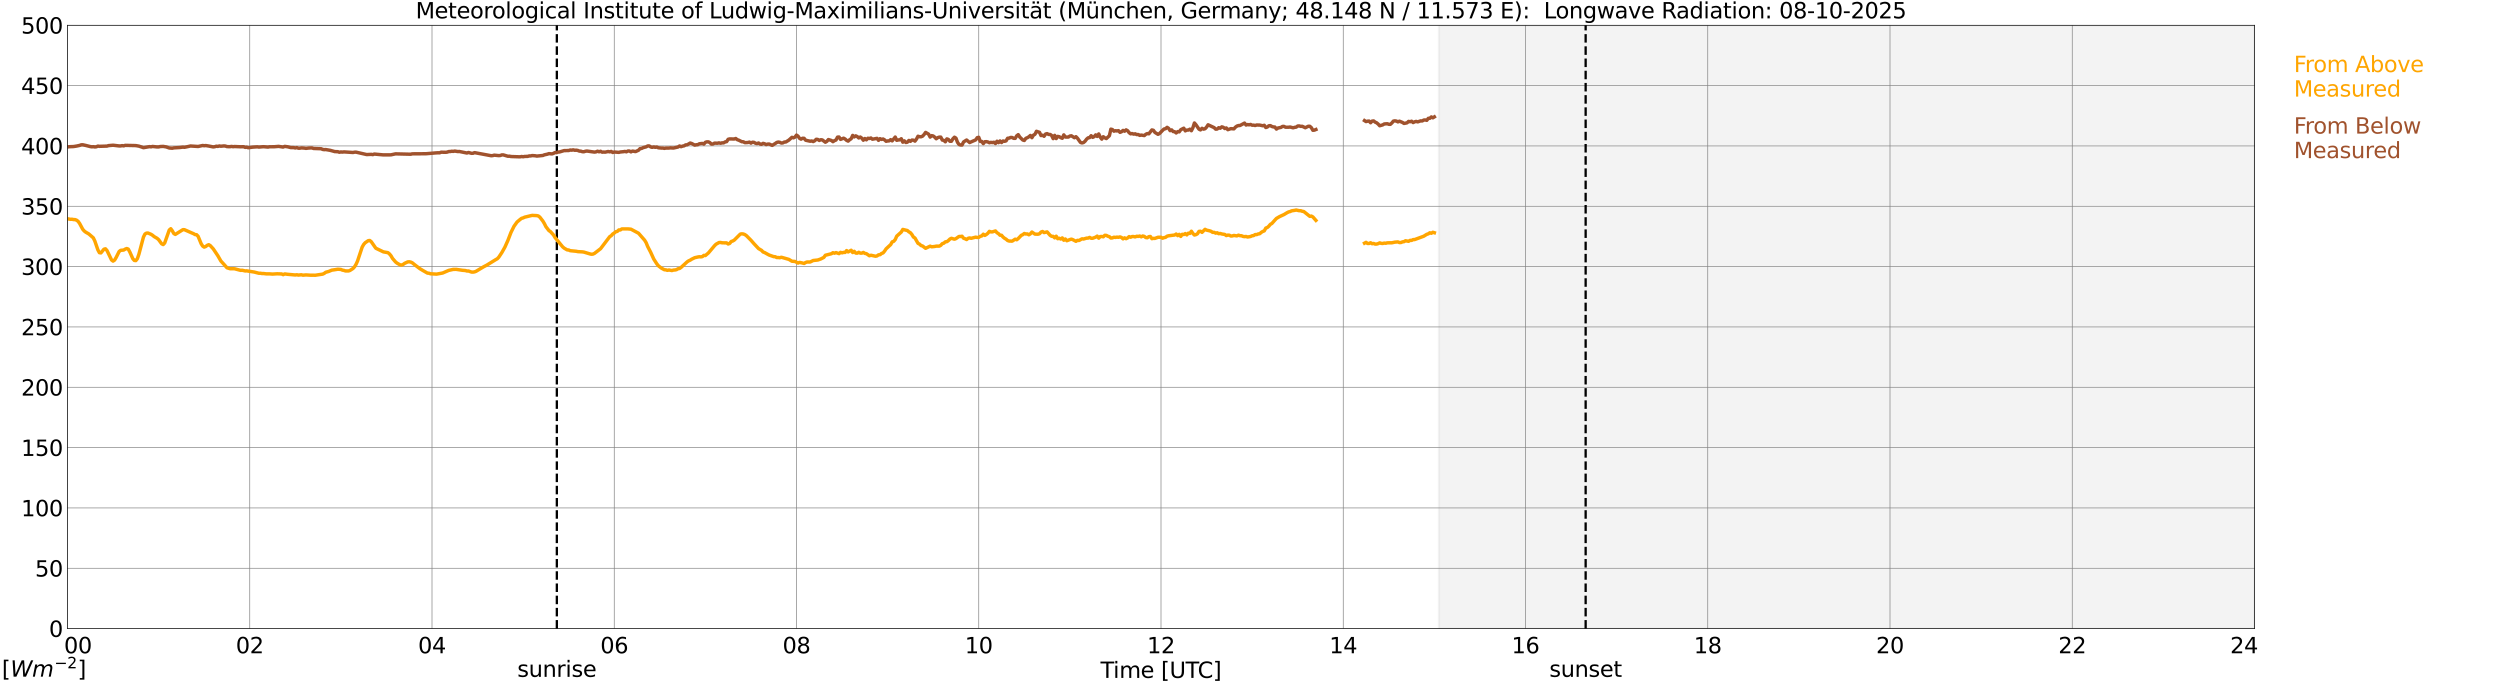 <?xml version="1.0" encoding="utf-8" standalone="no"?>
<!DOCTYPE svg PUBLIC "-//W3C//DTD SVG 1.1//EN"
  "http://www.w3.org/Graphics/SVG/1.1/DTD/svg11.dtd">
<svg xmlns:xlink="http://www.w3.org/1999/xlink" width="1085.4pt" height="296.64pt" viewBox="0 0 1085.4 296.64" xmlns="http://www.w3.org/2000/svg" version="1.1">
 <defs>
  <style type="text/css">*{stroke-linejoin: round; stroke-linecap: butt}</style>
 </defs>
 <g id="figure_1">
  <g id="patch_1">
   <path d="M 0 296.64 
L 1085.4 296.64 
L 1085.4 0 
L 0 0 
z
" style="fill: #ffffff"/>
  </g>
  <g id="axes_1">
   <g id="patch_2">
    <path d="M 29.306 272.909 
L 978.814 272.909 
L 978.814 10.976 
L 29.306 10.976 
z
" style="fill: #ffffff"/>
   </g>
   <g id="patch_3">
    <path d="M 624.726 272.909 
L 978.814 272.909 
L 978.814 10.976 
L 624.726 10.976 
z
" clip-path="url(#p96b1a0b708)" style="fill: #d3d3d3; opacity: 0.25; stroke: #d3d3d3; stroke-linejoin: miter"/>
   </g>
   <g id="matplotlib.axis_1">
    <g id="xtick_1">
     <g id="line2d_1">
      <path d="M 29.306 272.909 
L 29.306 10.976 
" clip-path="url(#p96b1a0b708)" style="fill: none; stroke: #808080; stroke-width: 0.3; stroke-linecap: square"/>
     </g>
     <g id="line2d_2"/>
     <g id="text_1">
      <!--    00 -->
      <g transform="translate(18.733 283.627) scale(0.095 -0.095)">
       <defs>
        <path id="DejaVuSans-20" transform="scale(0.016)"/>
        <path id="DejaVuSans-30" d="M 2034 4250 
Q 1547 4250 1301 3770 
Q 1056 3291 1056 2328 
Q 1056 1369 1301 889 
Q 1547 409 2034 409 
Q 2525 409 2770 889 
Q 3016 1369 3016 2328 
Q 3016 3291 2770 3770 
Q 2525 4250 2034 4250 
z
M 2034 4750 
Q 2819 4750 3233 4129 
Q 3647 3509 3647 2328 
Q 3647 1150 3233 529 
Q 2819 -91 2034 -91 
Q 1250 -91 836 529 
Q 422 1150 422 2328 
Q 422 3509 836 4129 
Q 1250 4750 2034 4750 
z
" transform="scale(0.016)"/>
       </defs>
       <use xlink:href="#DejaVuSans-20"/>
       <use xlink:href="#DejaVuSans-20" transform="translate(31.787 0)"/>
       <use xlink:href="#DejaVuSans-20" transform="translate(63.574 0)"/>
       <use xlink:href="#DejaVuSans-30" transform="translate(95.361 0)"/>
       <use xlink:href="#DejaVuSans-30" transform="translate(158.984 0)"/>
      </g>
     </g>
    </g>
    <g id="xtick_2">
     <g id="line2d_3">
      <path d="M 108.431 272.909 
L 108.431 10.976 
" clip-path="url(#p96b1a0b708)" style="fill: none; stroke: #808080; stroke-width: 0.3; stroke-linecap: square"/>
     </g>
     <g id="line2d_4"/>
     <g id="text_2">
      <!-- 02 -->
      <g transform="translate(102.387 283.627) scale(0.095 -0.095)">
       <defs>
        <path id="DejaVuSans-32" d="M 1228 531 
L 3431 531 
L 3431 0 
L 469 0 
L 469 531 
Q 828 903 1448 1529 
Q 2069 2156 2228 2338 
Q 2531 2678 2651 2914 
Q 2772 3150 2772 3378 
Q 2772 3750 2511 3984 
Q 2250 4219 1831 4219 
Q 1534 4219 1204 4116 
Q 875 4013 500 3803 
L 500 4441 
Q 881 4594 1212 4672 
Q 1544 4750 1819 4750 
Q 2544 4750 2975 4387 
Q 3406 4025 3406 3419 
Q 3406 3131 3298 2873 
Q 3191 2616 2906 2266 
Q 2828 2175 2409 1742 
Q 1991 1309 1228 531 
z
" transform="scale(0.016)"/>
       </defs>
       <use xlink:href="#DejaVuSans-30"/>
       <use xlink:href="#DejaVuSans-32" transform="translate(63.623 0)"/>
      </g>
     </g>
    </g>
    <g id="xtick_3">
     <g id="line2d_5">
      <path d="M 187.557 272.909 
L 187.557 10.976 
" clip-path="url(#p96b1a0b708)" style="fill: none; stroke: #808080; stroke-width: 0.3; stroke-linecap: square"/>
     </g>
     <g id="line2d_6"/>
     <g id="text_3">
      <!-- 04 -->
      <g transform="translate(181.513 283.627) scale(0.095 -0.095)">
       <defs>
        <path id="DejaVuSans-34" d="M 2419 4116 
L 825 1625 
L 2419 1625 
L 2419 4116 
z
M 2253 4666 
L 3047 4666 
L 3047 1625 
L 3713 1625 
L 3713 1100 
L 3047 1100 
L 3047 0 
L 2419 0 
L 2419 1100 
L 313 1100 
L 313 1709 
L 2253 4666 
z
" transform="scale(0.016)"/>
       </defs>
       <use xlink:href="#DejaVuSans-30"/>
       <use xlink:href="#DejaVuSans-34" transform="translate(63.623 0)"/>
      </g>
     </g>
    </g>
    <g id="xtick_4">
     <g id="line2d_7">
      <path d="M 266.683 272.909 
L 266.683 10.976 
" clip-path="url(#p96b1a0b708)" style="fill: none; stroke: #808080; stroke-width: 0.3; stroke-linecap: square"/>
     </g>
     <g id="line2d_8"/>
     <g id="text_4">
      <!-- 06 -->
      <g transform="translate(260.638 283.627) scale(0.095 -0.095)">
       <defs>
        <path id="DejaVuSans-36" d="M 2113 2584 
Q 1688 2584 1439 2293 
Q 1191 2003 1191 1497 
Q 1191 994 1439 701 
Q 1688 409 2113 409 
Q 2538 409 2786 701 
Q 3034 994 3034 1497 
Q 3034 2003 2786 2293 
Q 2538 2584 2113 2584 
z
M 3366 4563 
L 3366 3988 
Q 3128 4100 2886 4159 
Q 2644 4219 2406 4219 
Q 1781 4219 1451 3797 
Q 1122 3375 1075 2522 
Q 1259 2794 1537 2939 
Q 1816 3084 2150 3084 
Q 2853 3084 3261 2657 
Q 3669 2231 3669 1497 
Q 3669 778 3244 343 
Q 2819 -91 2113 -91 
Q 1303 -91 875 529 
Q 447 1150 447 2328 
Q 447 3434 972 4092 
Q 1497 4750 2381 4750 
Q 2619 4750 2861 4703 
Q 3103 4656 3366 4563 
z
" transform="scale(0.016)"/>
       </defs>
       <use xlink:href="#DejaVuSans-30"/>
       <use xlink:href="#DejaVuSans-36" transform="translate(63.623 0)"/>
      </g>
     </g>
    </g>
    <g id="xtick_5">
     <g id="line2d_9">
      <path d="M 345.808 272.909 
L 345.808 10.976 
" clip-path="url(#p96b1a0b708)" style="fill: none; stroke: #808080; stroke-width: 0.3; stroke-linecap: square"/>
     </g>
     <g id="line2d_10"/>
     <g id="text_5">
      <!-- 08 -->
      <g transform="translate(339.764 283.627) scale(0.095 -0.095)">
       <defs>
        <path id="DejaVuSans-38" d="M 2034 2216 
Q 1584 2216 1326 1975 
Q 1069 1734 1069 1313 
Q 1069 891 1326 650 
Q 1584 409 2034 409 
Q 2484 409 2743 651 
Q 3003 894 3003 1313 
Q 3003 1734 2745 1975 
Q 2488 2216 2034 2216 
z
M 1403 2484 
Q 997 2584 770 2862 
Q 544 3141 544 3541 
Q 544 4100 942 4425 
Q 1341 4750 2034 4750 
Q 2731 4750 3128 4425 
Q 3525 4100 3525 3541 
Q 3525 3141 3298 2862 
Q 3072 2584 2669 2484 
Q 3125 2378 3379 2068 
Q 3634 1759 3634 1313 
Q 3634 634 3220 271 
Q 2806 -91 2034 -91 
Q 1263 -91 848 271 
Q 434 634 434 1313 
Q 434 1759 690 2068 
Q 947 2378 1403 2484 
z
M 1172 3481 
Q 1172 3119 1398 2916 
Q 1625 2713 2034 2713 
Q 2441 2713 2670 2916 
Q 2900 3119 2900 3481 
Q 2900 3844 2670 4047 
Q 2441 4250 2034 4250 
Q 1625 4250 1398 4047 
Q 1172 3844 1172 3481 
z
" transform="scale(0.016)"/>
       </defs>
       <use xlink:href="#DejaVuSans-30"/>
       <use xlink:href="#DejaVuSans-38" transform="translate(63.623 0)"/>
      </g>
     </g>
    </g>
    <g id="xtick_6">
     <g id="line2d_11">
      <path d="M 424.934 272.909 
L 424.934 10.976 
" clip-path="url(#p96b1a0b708)" style="fill: none; stroke: #808080; stroke-width: 0.3; stroke-linecap: square"/>
     </g>
     <g id="line2d_12"/>
     <g id="text_6">
      <!-- 10 -->
      <g transform="translate(418.89 283.627) scale(0.095 -0.095)">
       <defs>
        <path id="DejaVuSans-31" d="M 794 531 
L 1825 531 
L 1825 4091 
L 703 3866 
L 703 4441 
L 1819 4666 
L 2450 4666 
L 2450 531 
L 3481 531 
L 3481 0 
L 794 0 
L 794 531 
z
" transform="scale(0.016)"/>
       </defs>
       <use xlink:href="#DejaVuSans-31"/>
       <use xlink:href="#DejaVuSans-30" transform="translate(63.623 0)"/>
      </g>
     </g>
    </g>
    <g id="xtick_7">
     <g id="line2d_13">
      <path d="M 504.06 272.909 
L 504.06 10.976 
" clip-path="url(#p96b1a0b708)" style="fill: none; stroke: #808080; stroke-width: 0.3; stroke-linecap: square"/>
     </g>
     <g id="line2d_14"/>
     <g id="text_7">
      <!-- 12 -->
      <g transform="translate(498.015 283.627) scale(0.095 -0.095)">
       <use xlink:href="#DejaVuSans-31"/>
       <use xlink:href="#DejaVuSans-32" transform="translate(63.623 0)"/>
      </g>
     </g>
    </g>
    <g id="xtick_8">
     <g id="line2d_15">
      <path d="M 583.185 272.909 
L 583.185 10.976 
" clip-path="url(#p96b1a0b708)" style="fill: none; stroke: #808080; stroke-width: 0.3; stroke-linecap: square"/>
     </g>
     <g id="line2d_16"/>
     <g id="text_8">
      <!-- 14 -->
      <g transform="translate(577.141 283.627) scale(0.095 -0.095)">
       <use xlink:href="#DejaVuSans-31"/>
       <use xlink:href="#DejaVuSans-34" transform="translate(63.623 0)"/>
      </g>
     </g>
    </g>
    <g id="xtick_9">
     <g id="line2d_17">
      <path d="M 662.311 272.909 
L 662.311 10.976 
" clip-path="url(#p96b1a0b708)" style="fill: none; stroke: #808080; stroke-width: 0.3; stroke-linecap: square"/>
     </g>
     <g id="line2d_18"/>
     <g id="text_9">
      <!-- 16 -->
      <g transform="translate(656.267 283.627) scale(0.095 -0.095)">
       <use xlink:href="#DejaVuSans-31"/>
       <use xlink:href="#DejaVuSans-36" transform="translate(63.623 0)"/>
      </g>
     </g>
    </g>
    <g id="xtick_10">
     <g id="line2d_19">
      <path d="M 741.437 272.909 
L 741.437 10.976 
" clip-path="url(#p96b1a0b708)" style="fill: none; stroke: #808080; stroke-width: 0.3; stroke-linecap: square"/>
     </g>
     <g id="line2d_20"/>
     <g id="text_10">
      <!-- 18 -->
      <g transform="translate(735.392 283.627) scale(0.095 -0.095)">
       <use xlink:href="#DejaVuSans-31"/>
       <use xlink:href="#DejaVuSans-38" transform="translate(63.623 0)"/>
      </g>
     </g>
    </g>
    <g id="xtick_11">
     <g id="line2d_21">
      <path d="M 820.562 272.909 
L 820.562 10.976 
" clip-path="url(#p96b1a0b708)" style="fill: none; stroke: #808080; stroke-width: 0.3; stroke-linecap: square"/>
     </g>
     <g id="line2d_22"/>
     <g id="text_11">
      <!-- 20 -->
      <g transform="translate(814.518 283.627) scale(0.095 -0.095)">
       <use xlink:href="#DejaVuSans-32"/>
       <use xlink:href="#DejaVuSans-30" transform="translate(63.623 0)"/>
      </g>
     </g>
    </g>
    <g id="xtick_12">
     <g id="line2d_23">
      <path d="M 899.688 272.909 
L 899.688 10.976 
" clip-path="url(#p96b1a0b708)" style="fill: none; stroke: #808080; stroke-width: 0.3; stroke-linecap: square"/>
     </g>
     <g id="line2d_24"/>
     <g id="text_12">
      <!-- 22 -->
      <g transform="translate(893.644 283.627) scale(0.095 -0.095)">
       <use xlink:href="#DejaVuSans-32"/>
       <use xlink:href="#DejaVuSans-32" transform="translate(63.623 0)"/>
      </g>
     </g>
    </g>
    <g id="xtick_13">
     <g id="line2d_25">
      <path d="M 978.814 272.909 
L 978.814 10.976 
" clip-path="url(#p96b1a0b708)" style="fill: none; stroke: #808080; stroke-width: 0.3; stroke-linecap: square"/>
     </g>
     <g id="line2d_26"/>
     <g id="text_13">
      <!-- 24    -->
      <g transform="translate(968.241 283.627) scale(0.095 -0.095)">
       <use xlink:href="#DejaVuSans-32"/>
       <use xlink:href="#DejaVuSans-34" transform="translate(63.623 0)"/>
       <use xlink:href="#DejaVuSans-20" transform="translate(127.246 0)"/>
       <use xlink:href="#DejaVuSans-20" transform="translate(159.033 0)"/>
       <use xlink:href="#DejaVuSans-20" transform="translate(190.82 0)"/>
      </g>
     </g>
    </g>
    <g id="text_14">
     <!-- Time [UTC] -->
     <g transform="translate(477.806 294.322) scale(0.095 -0.095)">
      <defs>
       <path id="DejaVuSans-54" d="M -19 4666 
L 3928 4666 
L 3928 4134 
L 2272 4134 
L 2272 0 
L 1638 0 
L 1638 4134 
L -19 4134 
L -19 4666 
z
" transform="scale(0.016)"/>
       <path id="DejaVuSans-69" d="M 603 3500 
L 1178 3500 
L 1178 0 
L 603 0 
L 603 3500 
z
M 603 4863 
L 1178 4863 
L 1178 4134 
L 603 4134 
L 603 4863 
z
" transform="scale(0.016)"/>
       <path id="DejaVuSans-6d" d="M 3328 2828 
Q 3544 3216 3844 3400 
Q 4144 3584 4550 3584 
Q 5097 3584 5394 3201 
Q 5691 2819 5691 2113 
L 5691 0 
L 5113 0 
L 5113 2094 
Q 5113 2597 4934 2840 
Q 4756 3084 4391 3084 
Q 3944 3084 3684 2787 
Q 3425 2491 3425 1978 
L 3425 0 
L 2847 0 
L 2847 2094 
Q 2847 2600 2669 2842 
Q 2491 3084 2119 3084 
Q 1678 3084 1418 2786 
Q 1159 2488 1159 1978 
L 1159 0 
L 581 0 
L 581 3500 
L 1159 3500 
L 1159 2956 
Q 1356 3278 1631 3431 
Q 1906 3584 2284 3584 
Q 2666 3584 2933 3390 
Q 3200 3197 3328 2828 
z
" transform="scale(0.016)"/>
       <path id="DejaVuSans-65" d="M 3597 1894 
L 3597 1613 
L 953 1613 
Q 991 1019 1311 708 
Q 1631 397 2203 397 
Q 2534 397 2845 478 
Q 3156 559 3463 722 
L 3463 178 
Q 3153 47 2828 -22 
Q 2503 -91 2169 -91 
Q 1331 -91 842 396 
Q 353 884 353 1716 
Q 353 2575 817 3079 
Q 1281 3584 2069 3584 
Q 2775 3584 3186 3129 
Q 3597 2675 3597 1894 
z
M 3022 2063 
Q 3016 2534 2758 2815 
Q 2500 3097 2075 3097 
Q 1594 3097 1305 2825 
Q 1016 2553 972 2059 
L 3022 2063 
z
" transform="scale(0.016)"/>
       <path id="DejaVuSans-5b" d="M 550 4863 
L 1875 4863 
L 1875 4416 
L 1125 4416 
L 1125 -397 
L 1875 -397 
L 1875 -844 
L 550 -844 
L 550 4863 
z
" transform="scale(0.016)"/>
       <path id="DejaVuSans-55" d="M 556 4666 
L 1191 4666 
L 1191 1831 
Q 1191 1081 1462 751 
Q 1734 422 2344 422 
Q 2950 422 3222 751 
Q 3494 1081 3494 1831 
L 3494 4666 
L 4128 4666 
L 4128 1753 
Q 4128 841 3676 375 
Q 3225 -91 2344 -91 
Q 1459 -91 1007 375 
Q 556 841 556 1753 
L 556 4666 
z
" transform="scale(0.016)"/>
       <path id="DejaVuSans-43" d="M 4122 4306 
L 4122 3641 
Q 3803 3938 3442 4084 
Q 3081 4231 2675 4231 
Q 1875 4231 1450 3742 
Q 1025 3253 1025 2328 
Q 1025 1406 1450 917 
Q 1875 428 2675 428 
Q 3081 428 3442 575 
Q 3803 722 4122 1019 
L 4122 359 
Q 3791 134 3420 21 
Q 3050 -91 2638 -91 
Q 1578 -91 968 557 
Q 359 1206 359 2328 
Q 359 3453 968 4101 
Q 1578 4750 2638 4750 
Q 3056 4750 3426 4639 
Q 3797 4528 4122 4306 
z
" transform="scale(0.016)"/>
       <path id="DejaVuSans-5d" d="M 1947 4863 
L 1947 -844 
L 622 -844 
L 622 -397 
L 1369 -397 
L 1369 4416 
L 622 4416 
L 622 4863 
L 1947 4863 
z
" transform="scale(0.016)"/>
      </defs>
      <use xlink:href="#DejaVuSans-54"/>
      <use xlink:href="#DejaVuSans-69" transform="translate(57.959 0)"/>
      <use xlink:href="#DejaVuSans-6d" transform="translate(85.742 0)"/>
      <use xlink:href="#DejaVuSans-65" transform="translate(183.154 0)"/>
      <use xlink:href="#DejaVuSans-20" transform="translate(244.678 0)"/>
      <use xlink:href="#DejaVuSans-5b" transform="translate(276.465 0)"/>
      <use xlink:href="#DejaVuSans-55" transform="translate(315.479 0)"/>
      <use xlink:href="#DejaVuSans-54" transform="translate(388.672 0)"/>
      <use xlink:href="#DejaVuSans-43" transform="translate(443.881 0)"/>
      <use xlink:href="#DejaVuSans-5d" transform="translate(513.705 0)"/>
     </g>
    </g>
   </g>
   <g id="matplotlib.axis_2">
    <g id="ytick_1">
     <g id="line2d_27">
      <path d="M 29.306 272.909 
L 978.814 272.909 
" clip-path="url(#p96b1a0b708)" style="fill: none; stroke: #808080; stroke-width: 0.3; stroke-linecap: square"/>
     </g>
     <g id="line2d_28"/>
     <g id="text_15">
      <!-- 0 -->
      <g transform="translate(21.261 276.518) scale(0.095 -0.095)">
       <use xlink:href="#DejaVuSans-30"/>
      </g>
     </g>
    </g>
    <g id="ytick_2">
     <g id="line2d_29">
      <path d="M 29.306 246.715 
L 978.814 246.715 
" clip-path="url(#p96b1a0b708)" style="fill: none; stroke: #808080; stroke-width: 0.3; stroke-linecap: square"/>
     </g>
     <g id="line2d_30"/>
     <g id="text_16">
      <!-- 50 -->
      <g transform="translate(15.217 250.325) scale(0.095 -0.095)">
       <defs>
        <path id="DejaVuSans-35" d="M 691 4666 
L 3169 4666 
L 3169 4134 
L 1269 4134 
L 1269 2991 
Q 1406 3038 1543 3061 
Q 1681 3084 1819 3084 
Q 2600 3084 3056 2656 
Q 3513 2228 3513 1497 
Q 3513 744 3044 326 
Q 2575 -91 1722 -91 
Q 1428 -91 1123 -41 
Q 819 9 494 109 
L 494 744 
Q 775 591 1075 516 
Q 1375 441 1709 441 
Q 2250 441 2565 725 
Q 2881 1009 2881 1497 
Q 2881 1984 2565 2268 
Q 2250 2553 1709 2553 
Q 1456 2553 1204 2497 
Q 953 2441 691 2322 
L 691 4666 
z
" transform="scale(0.016)"/>
       </defs>
       <use xlink:href="#DejaVuSans-35"/>
       <use xlink:href="#DejaVuSans-30" transform="translate(63.623 0)"/>
      </g>
     </g>
    </g>
    <g id="ytick_3">
     <g id="line2d_31">
      <path d="M 29.306 220.522 
L 978.814 220.522 
" clip-path="url(#p96b1a0b708)" style="fill: none; stroke: #808080; stroke-width: 0.3; stroke-linecap: square"/>
     </g>
     <g id="line2d_32"/>
     <g id="text_17">
      <!-- 100 -->
      <g transform="translate(9.173 224.131) scale(0.095 -0.095)">
       <use xlink:href="#DejaVuSans-31"/>
       <use xlink:href="#DejaVuSans-30" transform="translate(63.623 0)"/>
       <use xlink:href="#DejaVuSans-30" transform="translate(127.246 0)"/>
      </g>
     </g>
    </g>
    <g id="ytick_4">
     <g id="line2d_33">
      <path d="M 29.306 194.329 
L 978.814 194.329 
" clip-path="url(#p96b1a0b708)" style="fill: none; stroke: #808080; stroke-width: 0.3; stroke-linecap: square"/>
     </g>
     <g id="line2d_34"/>
     <g id="text_18">
      <!-- 150 -->
      <g transform="translate(9.173 197.938) scale(0.095 -0.095)">
       <use xlink:href="#DejaVuSans-31"/>
       <use xlink:href="#DejaVuSans-35" transform="translate(63.623 0)"/>
       <use xlink:href="#DejaVuSans-30" transform="translate(127.246 0)"/>
      </g>
     </g>
    </g>
    <g id="ytick_5">
     <g id="line2d_35">
      <path d="M 29.306 168.136 
L 978.814 168.136 
" clip-path="url(#p96b1a0b708)" style="fill: none; stroke: #808080; stroke-width: 0.3; stroke-linecap: square"/>
     </g>
     <g id="line2d_36"/>
     <g id="text_19">
      <!-- 200 -->
      <g transform="translate(9.173 171.745) scale(0.095 -0.095)">
       <use xlink:href="#DejaVuSans-32"/>
       <use xlink:href="#DejaVuSans-30" transform="translate(63.623 0)"/>
       <use xlink:href="#DejaVuSans-30" transform="translate(127.246 0)"/>
      </g>
     </g>
    </g>
    <g id="ytick_6">
     <g id="line2d_37">
      <path d="M 29.306 141.942 
L 978.814 141.942 
" clip-path="url(#p96b1a0b708)" style="fill: none; stroke: #808080; stroke-width: 0.3; stroke-linecap: square"/>
     </g>
     <g id="line2d_38"/>
     <g id="text_20">
      <!-- 250 -->
      <g transform="translate(9.173 145.551) scale(0.095 -0.095)">
       <use xlink:href="#DejaVuSans-32"/>
       <use xlink:href="#DejaVuSans-35" transform="translate(63.623 0)"/>
       <use xlink:href="#DejaVuSans-30" transform="translate(127.246 0)"/>
      </g>
     </g>
    </g>
    <g id="ytick_7">
     <g id="line2d_39">
      <path d="M 29.306 115.749 
L 978.814 115.749 
" clip-path="url(#p96b1a0b708)" style="fill: none; stroke: #808080; stroke-width: 0.3; stroke-linecap: square"/>
     </g>
     <g id="line2d_40"/>
     <g id="text_21">
      <!-- 300 -->
      <g transform="translate(9.173 119.358) scale(0.095 -0.095)">
       <defs>
        <path id="DejaVuSans-33" d="M 2597 2516 
Q 3050 2419 3304 2112 
Q 3559 1806 3559 1356 
Q 3559 666 3084 287 
Q 2609 -91 1734 -91 
Q 1441 -91 1130 -33 
Q 819 25 488 141 
L 488 750 
Q 750 597 1062 519 
Q 1375 441 1716 441 
Q 2309 441 2620 675 
Q 2931 909 2931 1356 
Q 2931 1769 2642 2001 
Q 2353 2234 1838 2234 
L 1294 2234 
L 1294 2753 
L 1863 2753 
Q 2328 2753 2575 2939 
Q 2822 3125 2822 3475 
Q 2822 3834 2567 4026 
Q 2313 4219 1838 4219 
Q 1578 4219 1281 4162 
Q 984 4106 628 3988 
L 628 4550 
Q 988 4650 1302 4700 
Q 1616 4750 1894 4750 
Q 2613 4750 3031 4423 
Q 3450 4097 3450 3541 
Q 3450 3153 3228 2886 
Q 3006 2619 2597 2516 
z
" transform="scale(0.016)"/>
       </defs>
       <use xlink:href="#DejaVuSans-33"/>
       <use xlink:href="#DejaVuSans-30" transform="translate(63.623 0)"/>
       <use xlink:href="#DejaVuSans-30" transform="translate(127.246 0)"/>
      </g>
     </g>
    </g>
    <g id="ytick_8">
     <g id="line2d_41">
      <path d="M 29.306 89.556 
L 978.814 89.556 
" clip-path="url(#p96b1a0b708)" style="fill: none; stroke: #808080; stroke-width: 0.3; stroke-linecap: square"/>
     </g>
     <g id="line2d_42"/>
     <g id="text_22">
      <!-- 350 -->
      <g transform="translate(9.173 93.165) scale(0.095 -0.095)">
       <use xlink:href="#DejaVuSans-33"/>
       <use xlink:href="#DejaVuSans-35" transform="translate(63.623 0)"/>
       <use xlink:href="#DejaVuSans-30" transform="translate(127.246 0)"/>
      </g>
     </g>
    </g>
    <g id="ytick_9">
     <g id="line2d_43">
      <path d="M 29.306 63.362 
L 978.814 63.362 
" clip-path="url(#p96b1a0b708)" style="fill: none; stroke: #808080; stroke-width: 0.3; stroke-linecap: square"/>
     </g>
     <g id="line2d_44"/>
     <g id="text_23">
      <!-- 400 -->
      <g transform="translate(9.173 66.972) scale(0.095 -0.095)">
       <use xlink:href="#DejaVuSans-34"/>
       <use xlink:href="#DejaVuSans-30" transform="translate(63.623 0)"/>
       <use xlink:href="#DejaVuSans-30" transform="translate(127.246 0)"/>
      </g>
     </g>
    </g>
    <g id="ytick_10">
     <g id="line2d_45">
      <path d="M 29.306 37.169 
L 978.814 37.169 
" clip-path="url(#p96b1a0b708)" style="fill: none; stroke: #808080; stroke-width: 0.3; stroke-linecap: square"/>
     </g>
     <g id="line2d_46"/>
     <g id="text_24">
      <!-- 450 -->
      <g transform="translate(9.173 40.778) scale(0.095 -0.095)">
       <use xlink:href="#DejaVuSans-34"/>
       <use xlink:href="#DejaVuSans-35" transform="translate(63.623 0)"/>
       <use xlink:href="#DejaVuSans-30" transform="translate(127.246 0)"/>
      </g>
     </g>
    </g>
    <g id="ytick_11">
     <g id="line2d_47">
      <path d="M 29.306 10.976 
L 978.814 10.976 
" clip-path="url(#p96b1a0b708)" style="fill: none; stroke: #808080; stroke-width: 0.3; stroke-linecap: square"/>
     </g>
     <g id="line2d_48"/>
     <g id="text_25">
      <!-- 500 -->
      <g transform="translate(9.173 14.585) scale(0.095 -0.095)">
       <use xlink:href="#DejaVuSans-35"/>
       <use xlink:href="#DejaVuSans-30" transform="translate(63.623 0)"/>
       <use xlink:href="#DejaVuSans-30" transform="translate(127.246 0)"/>
      </g>
     </g>
    </g>
   </g>
   <g id="line2d_49">
    <path d="M 241.758 272.909 
L 241.758 10.976 
" clip-path="url(#p96b1a0b708)" style="fill: none; stroke-dasharray: 3.7,1.6; stroke-dashoffset: 0; stroke: #000000"/>
   </g>
   <g id="line2d_50">
    <path d="M 688.423 272.909 
L 688.423 10.976 
" clip-path="url(#p96b1a0b708)" style="fill: none; stroke-dasharray: 3.7,1.6; stroke-dashoffset: 0; stroke: #000000"/>
   </g>
   <g id="line2d_51">
    <path d="M 29.306 94.983 
L 30.625 95.219 
L 31.284 95.192 
L 31.943 95.329 
L 32.603 95.35 
L 33.262 95.606 
L 33.921 96.114 
L 34.581 97.042 
L 35.9 99.514 
L 36.559 100.279 
L 37.218 100.798 
L 38.537 101.552 
L 40.515 103.265 
L 41.175 104.659 
L 42.493 108.483 
L 43.153 109.704 
L 43.812 109.798 
L 45.131 108.195 
L 45.79 108.027 
L 46.45 108.766 
L 48.428 112.862 
L 49.087 113.36 
L 49.747 112.925 
L 50.406 111.82 
L 51.725 109.195 
L 52.384 108.682 
L 53.703 108.561 
L 54.362 108.163 
L 55.022 107.907 
L 55.681 108.148 
L 56.34 109.358 
L 57.659 112.312 
L 58.319 113.067 
L 58.978 113.14 
L 59.637 112.302 
L 60.297 110.405 
L 62.275 102.935 
L 62.934 101.61 
L 63.594 101.217 
L 64.253 101.17 
L 65.572 101.725 
L 66.231 102.139 
L 66.89 102.699 
L 68.209 103.47 
L 68.869 104.051 
L 70.187 105.853 
L 70.847 106.178 
L 71.506 105.481 
L 73.484 99.871 
L 74.144 99.305 
L 74.803 100.19 
L 75.462 101.39 
L 76.122 101.767 
L 79.419 99.708 
L 80.078 99.729 
L 83.375 101.18 
L 84.034 101.453 
L 84.694 101.846 
L 85.353 101.903 
L 86.013 102.6 
L 87.331 105.801 
L 87.991 106.838 
L 88.65 107.288 
L 89.309 107.027 
L 89.969 106.513 
L 90.628 106.241 
L 91.288 106.628 
L 92.606 108.074 
L 94.584 111.034 
L 95.903 113.329 
L 97.222 114.759 
L 98.541 116.257 
L 99.86 116.666 
L 101.838 116.687 
L 104.475 117.389 
L 105.135 117.326 
L 106.453 117.63 
L 107.113 117.598 
L 110.41 118.122 
L 112.388 118.635 
L 113.047 118.625 
L 113.707 118.756 
L 114.366 118.745 
L 115.685 118.913 
L 117.003 118.897 
L 118.322 118.997 
L 120.3 118.871 
L 122.278 118.939 
L 122.938 119.248 
L 123.597 118.924 
L 124.916 119.096 
L 128.213 119.385 
L 128.872 119.29 
L 129.532 119.426 
L 130.85 119.296 
L 131.51 119.474 
L 132.829 119.358 
L 134.807 119.479 
L 136.125 119.468 
L 136.785 119.51 
L 140.082 119.018 
L 140.741 118.709 
L 141.4 118.216 
L 142.719 117.85 
L 144.038 117.294 
L 145.357 117.101 
L 146.676 116.88 
L 147.994 116.975 
L 148.654 117.279 
L 149.313 117.394 
L 149.972 117.624 
L 151.291 117.645 
L 151.951 117.415 
L 153.269 116.566 
L 153.929 115.833 
L 154.588 114.733 
L 155.247 113.266 
L 157.226 107.309 
L 157.885 106.141 
L 158.544 105.392 
L 159.863 104.491 
L 160.523 104.412 
L 161.182 104.931 
L 163.16 107.77 
L 166.457 109.353 
L 168.435 109.698 
L 169.094 110.248 
L 169.754 111.045 
L 170.413 112.192 
L 171.732 113.722 
L 172.391 114.251 
L 173.71 114.995 
L 174.37 115.084 
L 175.029 114.806 
L 175.688 114.324 
L 177.007 113.706 
L 177.666 113.659 
L 178.326 113.784 
L 178.985 114.083 
L 180.304 115.146 
L 182.282 116.645 
L 183.601 117.441 
L 185.579 118.573 
L 186.238 118.62 
L 186.898 118.861 
L 189.535 119.013 
L 192.173 118.536 
L 194.81 117.394 
L 196.788 116.954 
L 198.107 116.949 
L 200.745 117.347 
L 202.063 117.457 
L 202.723 117.661 
L 203.382 117.645 
L 204.701 118.117 
L 205.36 118.143 
L 206.02 118.038 
L 206.679 117.792 
L 209.976 115.822 
L 211.295 115.136 
L 215.251 112.705 
L 215.91 112.339 
L 216.57 111.631 
L 217.889 109.641 
L 219.207 107.299 
L 220.526 104.339 
L 221.845 100.908 
L 223.164 98.241 
L 224.482 96.397 
L 225.801 95.281 
L 226.461 94.789 
L 227.12 94.606 
L 227.779 94.291 
L 230.417 93.652 
L 231.076 93.516 
L 233.054 93.61 
L 233.714 93.762 
L 234.373 94.276 
L 235.692 95.978 
L 236.351 97.084 
L 237.011 98.409 
L 238.329 100.122 
L 238.989 100.557 
L 240.308 102.018 
L 240.967 103.129 
L 244.264 107.152 
L 244.923 107.723 
L 246.242 108.488 
L 246.901 108.541 
L 247.561 108.839 
L 250.198 109.096 
L 250.858 109.243 
L 252.836 109.353 
L 253.495 109.447 
L 256.133 110.238 
L 256.792 110.385 
L 257.451 110.316 
L 258.111 110.002 
L 260.748 107.97 
L 264.705 102.757 
L 265.364 102.338 
L 266.023 101.594 
L 266.683 101.175 
L 267.342 100.609 
L 268.002 100.473 
L 268.661 99.829 
L 269.32 99.85 
L 269.98 99.378 
L 272.617 99.378 
L 273.936 99.504 
L 277.233 101.264 
L 279.87 104.287 
L 280.53 105.376 
L 281.189 107.011 
L 282.508 109.546 
L 283.827 112.459 
L 285.145 114.518 
L 285.805 115.367 
L 287.124 116.393 
L 288.442 117.111 
L 289.102 117.158 
L 289.761 117.383 
L 290.42 117.216 
L 291.739 117.467 
L 292.399 117.247 
L 293.058 117.216 
L 293.717 117.069 
L 294.377 116.676 
L 295.036 116.561 
L 295.696 116.1 
L 298.333 113.685 
L 298.992 113.24 
L 299.652 112.951 
L 300.311 112.522 
L 301.63 111.883 
L 302.949 111.584 
L 303.608 111.469 
L 304.267 111.521 
L 304.927 111.422 
L 305.586 110.872 
L 306.246 110.945 
L 307.564 109.819 
L 310.202 106.691 
L 310.861 106.036 
L 312.18 105.298 
L 312.839 105.266 
L 313.499 105.418 
L 315.477 105.45 
L 316.136 105.932 
L 316.796 105.691 
L 317.455 104.853 
L 318.114 104.638 
L 318.774 104.255 
L 321.411 101.625 
L 322.071 101.515 
L 322.73 101.594 
L 323.39 101.846 
L 324.049 102.307 
L 326.027 104.297 
L 327.346 105.801 
L 329.324 107.917 
L 330.643 108.703 
L 331.302 109.41 
L 331.961 109.651 
L 333.28 110.385 
L 333.94 110.736 
L 335.918 111.427 
L 336.577 111.458 
L 337.236 111.825 
L 337.896 111.804 
L 338.555 111.904 
L 339.215 111.684 
L 342.512 112.621 
L 343.83 113.418 
L 345.149 113.512 
L 346.468 114.209 
L 347.127 113.915 
L 348.446 114.204 
L 349.105 114.387 
L 349.765 113.968 
L 350.424 113.743 
L 351.743 113.748 
L 353.062 113.098 
L 355.04 112.889 
L 356.359 112.433 
L 357.677 111.757 
L 358.337 110.825 
L 360.974 110.154 
L 361.634 109.714 
L 362.293 109.934 
L 362.952 109.672 
L 364.271 110.112 
L 364.93 109.557 
L 365.59 109.782 
L 366.249 109.578 
L 366.909 109.599 
L 367.568 108.797 
L 368.227 109.379 
L 369.546 108.656 
L 370.206 109.641 
L 370.865 109.117 
L 371.524 109.861 
L 372.184 109.929 
L 372.843 109.531 
L 373.502 109.903 
L 374.162 109.908 
L 374.821 109.594 
L 375.481 110.018 
L 376.14 110.123 
L 377.459 111.039 
L 378.118 110.814 
L 380.096 111.244 
L 380.756 111.123 
L 381.415 110.631 
L 382.074 110.599 
L 382.734 110.044 
L 383.393 109.808 
L 384.053 109.012 
L 384.712 108.032 
L 386.031 106.801 
L 386.69 106.209 
L 387.349 105.01 
L 388.009 104.784 
L 388.668 104.014 
L 389.328 102.521 
L 391.306 100.74 
L 391.965 99.609 
L 393.943 100.085 
L 394.603 100.656 
L 395.262 101.039 
L 395.921 101.825 
L 396.581 102.93 
L 397.24 103.339 
L 398.559 105.659 
L 399.218 105.979 
L 399.878 106.613 
L 400.537 106.796 
L 401.856 107.807 
L 403.834 106.869 
L 404.493 107.152 
L 405.812 107.006 
L 406.471 106.864 
L 407.79 106.864 
L 408.45 106.503 
L 409.109 105.769 
L 409.768 105.591 
L 410.428 104.983 
L 411.087 104.942 
L 411.746 104.449 
L 412.406 103.789 
L 413.065 103.459 
L 414.384 103.857 
L 415.043 103.59 
L 416.362 102.658 
L 417.022 102.678 
L 417.681 102.563 
L 418.34 103.438 
L 419 103.658 
L 419.659 103.999 
L 420.318 103.464 
L 420.978 103.297 
L 421.637 103.464 
L 423.615 102.961 
L 424.275 103.098 
L 424.934 103.056 
L 425.593 102.6 
L 426.253 102.437 
L 426.912 101.678 
L 427.572 102.197 
L 428.231 101.804 
L 428.89 101.28 
L 429.55 100.442 
L 430.209 100.688 
L 430.869 100.667 
L 432.187 100.269 
L 432.847 101.039 
L 433.506 101.447 
L 434.165 102.128 
L 434.825 102.139 
L 435.484 102.919 
L 436.144 103.459 
L 436.803 103.836 
L 437.462 104.423 
L 438.122 104.648 
L 439.44 104.695 
L 440.759 103.836 
L 441.419 104.088 
L 442.078 103.559 
L 443.397 102.181 
L 444.056 101.887 
L 444.716 101.369 
L 445.375 101.594 
L 446.034 101.542 
L 446.694 101.94 
L 447.353 101.526 
L 448.012 100.745 
L 449.331 101.652 
L 450.65 101.683 
L 451.309 101.495 
L 451.969 100.756 
L 452.628 100.504 
L 453.287 100.981 
L 454.606 100.677 
L 455.925 102.186 
L 456.584 102.595 
L 457.244 102.616 
L 457.903 103.265 
L 458.563 102.553 
L 459.222 103.637 
L 459.881 103.438 
L 460.541 103.784 
L 461.2 103.297 
L 461.859 104.302 
L 462.519 103.763 
L 463.178 104.517 
L 464.497 104.014 
L 465.156 103.815 
L 465.816 104.072 
L 467.134 104.769 
L 467.794 104.344 
L 468.453 104.428 
L 469.772 103.679 
L 470.431 103.779 
L 471.75 103.386 
L 472.409 103.37 
L 473.069 103.071 
L 473.728 103.454 
L 474.388 103.449 
L 475.706 102.956 
L 476.366 102.511 
L 477.025 103.407 
L 477.685 102.715 
L 478.344 102.673 
L 479.003 102.809 
L 479.663 102.155 
L 480.322 102.202 
L 480.981 102.558 
L 481.641 102.757 
L 482.3 103.344 
L 482.96 103.281 
L 483.619 102.988 
L 484.278 103.077 
L 484.938 102.951 
L 485.597 103.035 
L 486.256 102.846 
L 486.916 103.113 
L 487.575 103.705 
L 488.235 103.265 
L 488.894 103.627 
L 489.553 103.318 
L 490.213 102.726 
L 490.872 102.998 
L 491.532 102.699 
L 492.191 102.705 
L 492.85 102.862 
L 493.51 102.568 
L 494.169 102.642 
L 494.828 102.479 
L 495.488 102.82 
L 496.147 102.458 
L 496.807 102.631 
L 497.466 103.15 
L 498.125 103.223 
L 498.785 102.747 
L 499.444 102.678 
L 500.103 103.621 
L 500.763 103.485 
L 501.422 103.506 
L 502.741 103.019 
L 504.06 102.993 
L 504.719 103.428 
L 505.379 103.176 
L 506.038 103.045 
L 506.697 102.547 
L 507.357 102.369 
L 509.335 102.118 
L 509.994 102.039 
L 510.654 101.61 
L 511.313 102.296 
L 511.972 101.751 
L 512.632 102.642 
L 513.291 101.725 
L 513.95 101.83 
L 514.61 101.411 
L 515.269 101.982 
L 515.929 101.238 
L 516.588 101.348 
L 517.247 100.389 
L 517.907 101.358 
L 518.566 102.034 
L 519.226 101.866 
L 519.885 101.51 
L 520.544 100.463 
L 521.204 100.389 
L 521.863 100.876 
L 523.182 99.567 
L 523.841 99.912 
L 525.16 100.211 
L 525.819 100.431 
L 526.479 100.897 
L 527.138 100.855 
L 527.797 101.227 
L 528.457 101.065 
L 529.116 101.463 
L 529.776 101.358 
L 530.435 101.584 
L 531.754 101.783 
L 532.413 102.275 
L 533.073 102.066 
L 533.732 102.113 
L 534.391 102.485 
L 535.051 102.422 
L 535.71 102.228 
L 537.029 102.422 
L 537.688 102.092 
L 538.348 102.327 
L 539.007 102.354 
L 539.666 102.642 
L 540.326 102.747 
L 540.985 102.663 
L 541.644 102.904 
L 542.963 102.678 
L 543.623 102.364 
L 544.282 102.28 
L 544.941 101.825 
L 545.601 101.866 
L 546.26 101.568 
L 546.919 101.479 
L 547.579 100.892 
L 548.238 100.489 
L 548.898 100.237 
L 549.557 99.022 
L 550.216 98.776 
L 550.876 98.194 
L 551.535 97.398 
L 552.195 97.031 
L 553.513 95.554 
L 554.173 94.841 
L 555.491 94.061 
L 557.47 93.144 
L 558.788 92.353 
L 559.448 92.013 
L 560.107 91.855 
L 560.766 91.536 
L 562.085 91.332 
L 562.745 91.185 
L 564.063 91.478 
L 564.723 91.483 
L 565.382 91.724 
L 566.042 91.834 
L 568.679 93.935 
L 569.338 93.809 
L 569.998 94.181 
L 571.317 95.69 
M 592.417 105.575 
L 593.076 105.219 
L 593.736 105.706 
L 594.395 105.712 
L 595.054 105.392 
L 595.714 105.811 
L 596.373 105.701 
L 597.032 105.984 
L 597.692 105.963 
L 598.351 105.775 
L 599.011 105.444 
L 599.67 105.659 
L 600.329 105.706 
L 600.989 105.539 
L 601.648 105.617 
L 602.307 105.429 
L 604.286 105.413 
L 605.604 105.13 
L 606.923 105.025 
L 607.582 105.319 
L 608.242 105.293 
L 608.901 105.01 
L 609.561 104.921 
L 610.22 104.528 
L 611.539 104.769 
L 612.198 104.344 
L 612.858 104.376 
L 613.517 104.035 
L 614.176 104.014 
L 618.133 102.553 
L 619.451 101.736 
L 620.111 101.526 
L 620.77 101.06 
L 621.429 101.28 
L 622.089 100.845 
L 622.748 101.049 
L 622.748 101.049 
" clip-path="url(#p96b1a0b708)" style="fill: none; stroke: #ffa500; stroke-width: 1.5; stroke-linecap: square"/>
   </g>
   <g id="line2d_52">
    <path d="M 29.306 63.822 
L 29.965 63.702 
L 31.943 63.624 
L 33.262 63.412 
L 34.581 63.129 
L 35.24 62.882 
L 35.9 62.847 
L 37.218 63.137 
L 39.197 63.639 
L 39.856 63.746 
L 40.515 63.682 
L 41.175 63.796 
L 41.834 63.732 
L 42.493 63.429 
L 43.153 63.528 
L 46.45 63.429 
L 47.109 63.225 
L 49.087 63.049 
L 51.725 63.359 
L 52.384 63.352 
L 53.043 63.225 
L 53.703 63.338 
L 54.362 63.105 
L 58.978 63.211 
L 60.297 63.445 
L 61.615 63.875 
L 62.275 64.121 
L 64.912 63.662 
L 65.572 63.761 
L 66.231 63.584 
L 68.209 63.803 
L 68.869 63.803 
L 69.528 63.627 
L 70.847 63.564 
L 72.166 63.783 
L 73.484 64.249 
L 74.803 64.355 
L 75.462 64.199 
L 78.1 64.043 
L 79.419 63.874 
L 80.078 63.951 
L 81.397 63.683 
L 82.716 63.386 
L 86.013 63.598 
L 87.991 63.168 
L 88.65 63.274 
L 89.309 63.19 
L 90.628 63.402 
L 92.606 63.79 
L 93.266 63.691 
L 93.925 63.473 
L 94.584 63.565 
L 95.244 63.374 
L 95.903 63.488 
L 97.222 63.353 
L 97.881 63.417 
L 98.541 63.65 
L 99.86 63.692 
L 100.519 63.558 
L 101.178 63.692 
L 101.838 63.615 
L 104.475 63.727 
L 105.794 63.7 
L 106.453 63.989 
L 107.113 63.89 
L 107.772 64.144 
L 109.75 63.876 
L 111.728 63.742 
L 112.388 63.862 
L 114.366 63.686 
L 115.685 63.798 
L 116.344 63.862 
L 117.003 63.721 
L 118.982 63.714 
L 120.96 63.551 
L 122.938 63.855 
L 123.597 63.551 
L 124.916 63.735 
L 126.235 64.08 
L 127.553 64.094 
L 128.213 64.249 
L 128.872 64.073 
L 129.532 64.348 
L 130.191 64.341 
L 130.85 64.207 
L 132.169 64.305 
L 132.829 64.418 
L 134.147 64.256 
L 135.466 64.22 
L 136.125 64.46 
L 139.422 64.572 
L 140.082 64.868 
L 140.741 64.974 
L 141.4 64.925 
L 143.379 65.27 
L 145.357 65.819 
L 146.676 65.861 
L 147.335 66.108 
L 147.994 65.967 
L 148.654 66.044 
L 149.313 65.945 
L 153.269 66.206 
L 153.929 66.065 
L 154.588 66.058 
L 159.204 67.108 
L 161.182 67.011 
L 161.841 67.137 
L 162.501 66.883 
L 164.479 67.073 
L 166.457 67.248 
L 168.435 67.242 
L 169.754 67.221 
L 171.732 66.797 
L 178.326 66.959 
L 178.985 66.789 
L 184.92 66.745 
L 187.557 66.528 
L 188.876 66.408 
L 190.195 66.323 
L 190.854 66.351 
L 191.513 66.076 
L 193.492 66.126 
L 194.151 66.041 
L 194.81 65.802 
L 195.47 65.796 
L 196.129 65.669 
L 196.788 65.725 
L 197.448 65.585 
L 198.767 65.802 
L 199.426 65.767 
L 202.723 66.436 
L 203.382 66.196 
L 204.701 66.563 
L 205.36 66.548 
L 206.02 66.266 
L 213.273 67.61 
L 213.932 67.547 
L 214.592 67.364 
L 216.57 67.569 
L 217.229 67.506 
L 217.889 67.245 
L 218.548 67.259 
L 220.526 67.845 
L 221.186 67.803 
L 221.845 67.958 
L 225.801 68.094 
L 226.461 67.955 
L 227.12 68.053 
L 227.779 67.926 
L 229.098 67.899 
L 229.757 67.695 
L 230.417 67.688 
L 231.076 67.541 
L 232.395 67.633 
L 233.054 67.766 
L 235.692 67.499 
L 236.351 67.224 
L 237.67 66.935 
L 238.329 66.696 
L 239.648 66.823 
L 240.308 66.59 
L 240.967 66.216 
L 241.626 66.287 
L 242.286 66.019 
L 242.945 65.97 
L 244.923 65.385 
L 246.901 65.357 
L 247.561 65.131 
L 248.22 65.202 
L 248.88 65.053 
L 249.539 65.251 
L 250.198 65.194 
L 250.858 65.314 
L 251.517 65.596 
L 252.176 65.631 
L 252.836 65.857 
L 253.495 65.885 
L 254.155 65.667 
L 254.814 65.575 
L 258.111 66.04 
L 258.77 65.934 
L 259.43 65.646 
L 260.089 65.9 
L 260.748 65.674 
L 261.408 66.076 
L 262.067 66.013 
L 262.726 66.062 
L 264.045 65.773 
L 264.705 65.936 
L 265.364 65.745 
L 266.023 66.196 
L 266.683 65.992 
L 268.661 66.154 
L 269.32 65.985 
L 270.639 65.858 
L 271.298 65.745 
L 271.958 65.914 
L 272.617 65.554 
L 273.277 65.568 
L 273.936 65.942 
L 274.595 65.582 
L 275.914 65.822 
L 277.233 65.22 
L 277.892 64.514 
L 278.552 64.449 
L 279.211 64.109 
L 280.53 63.755 
L 281.189 63.373 
L 281.849 63.346 
L 282.508 63.792 
L 283.167 63.983 
L 283.827 63.779 
L 284.486 63.963 
L 285.145 63.823 
L 285.805 64.155 
L 287.124 64.283 
L 287.783 64.269 
L 288.442 64.417 
L 289.102 64.283 
L 290.42 64.276 
L 291.08 64.198 
L 292.399 64.268 
L 294.377 63.828 
L 295.036 63.376 
L 295.696 63.684 
L 296.355 63.436 
L 297.014 63.321 
L 297.674 62.895 
L 298.333 62.878 
L 299.652 62.105 
L 300.311 62.302 
L 301.63 63.008 
L 302.289 62.853 
L 302.949 62.816 
L 303.608 62.432 
L 304.927 62.272 
L 305.586 62.565 
L 306.246 61.772 
L 306.905 61.587 
L 307.564 61.582 
L 308.224 61.943 
L 308.883 62.563 
L 309.543 62.519 
L 310.202 62.135 
L 311.521 62.179 
L 312.18 62.014 
L 312.839 62.209 
L 313.499 62.008 
L 314.158 62.043 
L 314.818 61.606 
L 315.477 61.489 
L 316.136 60.469 
L 316.796 60.313 
L 318.774 60.353 
L 319.433 60.131 
L 320.093 60.641 
L 320.752 60.87 
L 322.071 61.524 
L 322.73 61.553 
L 323.39 61.943 
L 324.708 61.872 
L 325.368 61.691 
L 326.027 62.144 
L 326.686 61.737 
L 327.346 61.797 
L 328.005 62.188 
L 328.665 62.366 
L 329.324 62.077 
L 329.983 62.544 
L 330.643 62.644 
L 331.302 62.243 
L 331.961 62.414 
L 332.621 62.769 
L 333.28 62.565 
L 333.94 62.531 
L 335.258 63.117 
L 336.577 62.304 
L 337.236 61.847 
L 337.896 61.668 
L 338.555 61.774 
L 339.215 62.11 
L 339.874 62.042 
L 340.533 61.67 
L 341.193 61.638 
L 342.512 60.812 
L 343.83 59.619 
L 344.49 59.841 
L 345.149 59.533 
L 345.808 58.658 
L 346.468 59.114 
L 347.127 60.061 
L 347.787 60.421 
L 348.446 60.007 
L 349.105 60.054 
L 349.765 60.881 
L 351.743 61.313 
L 352.402 61.207 
L 353.062 61.461 
L 353.721 61.111 
L 354.38 60.466 
L 355.04 60.536 
L 355.699 60.979 
L 356.359 60.655 
L 357.018 60.752 
L 358.337 61.748 
L 358.996 61.355 
L 359.655 60.59 
L 360.974 60.99 
L 361.634 61.508 
L 362.293 61.061 
L 362.952 60.792 
L 363.612 59.539 
L 364.271 59.485 
L 364.93 60.514 
L 366.249 59.992 
L 366.909 60.354 
L 367.568 60.942 
L 368.227 61.267 
L 368.887 60.657 
L 369.546 60.237 
L 370.206 58.789 
L 370.865 59.453 
L 371.524 58.978 
L 372.184 59.3 
L 372.843 59.897 
L 373.502 59.494 
L 374.162 59.989 
L 374.821 60.878 
L 375.481 60.136 
L 376.14 60.707 
L 376.799 60.022 
L 377.459 60.13 
L 378.118 59.909 
L 378.777 60.443 
L 380.756 60.067 
L 381.415 60.933 
L 382.074 60.211 
L 382.734 60.53 
L 383.393 60.35 
L 384.053 60.73 
L 384.712 61.34 
L 385.371 61.188 
L 386.031 61.166 
L 386.69 60.632 
L 387.349 61.156 
L 388.668 59.505 
L 389.328 60.922 
L 389.987 60.756 
L 390.646 60.725 
L 391.306 60.238 
L 391.965 61.732 
L 392.624 61.153 
L 393.284 61.862 
L 393.943 61.741 
L 394.603 60.974 
L 395.262 61.365 
L 395.921 60.808 
L 396.581 60.861 
L 397.24 61.271 
L 397.899 60.384 
L 398.559 59.146 
L 399.218 59.359 
L 399.878 59.388 
L 400.537 59.122 
L 401.196 58.419 
L 401.856 57.489 
L 403.175 58.251 
L 403.834 59.518 
L 404.493 58.896 
L 405.153 59.03 
L 405.812 59.541 
L 406.471 60.238 
L 407.131 59.76 
L 407.79 59.542 
L 408.45 59.531 
L 409.109 60.81 
L 409.768 60.936 
L 410.428 61.559 
L 411.087 60.304 
L 411.746 60.528 
L 412.406 61.33 
L 413.065 61.335 
L 413.725 60.244 
L 414.384 59.574 
L 415.043 59.973 
L 415.703 61.757 
L 416.362 62.725 
L 417.022 62.939 
L 417.681 62.957 
L 418.34 61.62 
L 419.659 60.793 
L 420.978 61.886 
L 422.297 61.301 
L 423.615 60.74 
L 424.275 59.767 
L 424.934 59.616 
L 425.593 61.394 
L 426.253 61.416 
L 426.912 62.352 
L 427.572 61.54 
L 428.231 61.499 
L 428.89 61.633 
L 429.55 61.98 
L 430.209 61.806 
L 430.869 61.906 
L 431.528 61.759 
L 432.187 62.314 
L 432.847 61.319 
L 433.506 61.935 
L 434.165 61.192 
L 434.825 61.891 
L 435.484 61.217 
L 436.144 61.358 
L 436.803 61.145 
L 437.462 60.031 
L 438.122 59.97 
L 438.781 59.67 
L 439.44 59.698 
L 440.1 60.07 
L 440.759 60.076 
L 441.419 58.963 
L 442.078 58.462 
L 442.737 59.504 
L 444.056 60.787 
L 444.716 60.988 
L 445.375 60.058 
L 446.034 59.788 
L 446.694 59.388 
L 447.353 58.811 
L 448.012 59.774 
L 448.672 58.666 
L 449.331 58.314 
L 449.991 57.004 
L 451.309 57.449 
L 451.969 58.855 
L 452.628 58.705 
L 453.287 59.169 
L 453.947 58.193 
L 454.606 58.016 
L 455.266 58.369 
L 455.925 58.368 
L 456.584 58.815 
L 457.244 60.182 
L 457.903 58.773 
L 458.563 60.162 
L 459.222 59.217 
L 459.881 59.354 
L 460.541 59.765 
L 461.2 60.036 
L 461.859 58.562 
L 462.519 59.496 
L 463.838 59.518 
L 464.497 59.065 
L 465.156 58.956 
L 466.475 59.79 
L 467.134 59.351 
L 467.794 60.014 
L 469.113 61.854 
L 469.772 62.053 
L 470.431 61.881 
L 471.091 61.309 
L 471.75 60.421 
L 472.409 59.847 
L 473.069 59.736 
L 473.728 58.923 
L 474.388 59.629 
L 475.047 59.324 
L 475.706 58.559 
L 476.366 59.234 
L 477.025 58.152 
L 477.685 59.528 
L 478.344 60.405 
L 479.003 59.367 
L 479.663 59.847 
L 480.322 60.157 
L 481.641 58.935 
L 482.3 56.072 
L 482.96 56.241 
L 483.619 56.953 
L 484.278 56.752 
L 484.938 56.846 
L 485.597 56.732 
L 486.256 57.457 
L 486.916 57.202 
L 487.575 56.62 
L 488.235 56.97 
L 488.894 56.385 
L 489.553 56.741 
L 490.213 57.597 
L 490.872 58.102 
L 491.532 57.97 
L 492.191 58.248 
L 492.85 58.096 
L 493.51 58.437 
L 494.169 58.387 
L 494.828 58.78 
L 495.488 58.641 
L 496.807 58.861 
L 497.466 58.291 
L 498.125 57.987 
L 498.785 58.093 
L 500.103 56.415 
L 500.763 56.575 
L 501.422 57.493 
L 502.741 58.312 
L 503.4 57.988 
L 504.719 56.612 
L 505.379 55.999 
L 506.038 55.885 
L 506.697 55.289 
L 507.357 55.713 
L 508.016 56.718 
L 508.675 56.397 
L 509.335 57.116 
L 509.994 57.17 
L 510.654 57.719 
L 511.313 57.139 
L 511.972 57.248 
L 512.632 56.322 
L 513.95 55.655 
L 514.61 56.815 
L 515.269 56.469 
L 515.929 56.482 
L 516.588 56.081 
L 517.247 56.757 
L 517.907 55.459 
L 518.566 53.396 
L 519.226 54.149 
L 520.544 56.079 
L 521.204 56.397 
L 521.863 55.707 
L 522.522 56.071 
L 523.182 55.896 
L 523.841 55.189 
L 524.501 54.18 
L 527.138 55.411 
L 527.797 56.081 
L 528.457 56.036 
L 529.116 55.439 
L 529.776 55.679 
L 530.435 55.072 
L 531.094 55.262 
L 531.754 55.802 
L 532.413 55.551 
L 533.073 56.304 
L 534.391 55.852 
L 535.71 55.95 
L 536.369 55.217 
L 537.029 54.738 
L 537.688 54.514 
L 538.348 54.491 
L 540.326 53.44 
L 540.985 54.283 
L 541.644 54.082 
L 542.304 54.188 
L 542.963 54.029 
L 543.623 54.374 
L 544.282 54.329 
L 544.941 54.492 
L 545.601 54.272 
L 546.919 54.306 
L 548.238 54.602 
L 548.898 54.393 
L 549.557 55.358 
L 550.216 55.153 
L 550.876 54.606 
L 551.535 54.53 
L 552.195 54.917 
L 552.854 55.107 
L 553.513 55.16 
L 554.173 56.041 
L 554.832 55.581 
L 556.151 55.312 
L 556.81 54.89 
L 557.47 54.883 
L 558.129 55.237 
L 559.448 55.236 
L 560.107 55.149 
L 561.426 55.49 
L 562.085 55.285 
L 562.745 55.205 
L 563.404 54.712 
L 564.063 54.673 
L 564.723 54.867 
L 565.382 54.825 
L 566.701 55.463 
L 568.02 54.811 
L 568.679 54.833 
L 569.338 55.43 
L 569.998 56.562 
L 570.657 56.501 
L 571.317 56.23 
M 592.417 52.355 
L 593.076 52.785 
L 593.736 52.615 
L 594.395 52.562 
L 595.054 53.284 
L 595.714 52.585 
L 596.373 52.498 
L 597.032 53.022 
L 597.692 53.322 
L 598.351 53.873 
L 599.011 54.599 
L 600.329 54.218 
L 600.989 53.814 
L 602.307 53.723 
L 602.967 53.958 
L 603.626 53.984 
L 604.286 53.395 
L 604.945 52.585 
L 605.604 52.471 
L 606.264 52.574 
L 606.923 52.919 
L 607.582 52.611 
L 608.901 53.155 
L 609.561 53.592 
L 610.879 53.336 
L 611.539 52.708 
L 612.198 52.864 
L 612.858 52.626 
L 613.517 53.211 
L 614.176 52.892 
L 614.836 52.703 
L 615.495 52.926 
L 616.814 52.469 
L 617.473 52.529 
L 618.133 52.119 
L 618.792 52.077 
L 619.451 52.24 
L 620.111 51.38 
L 620.77 51.369 
L 621.429 50.763 
L 622.089 51.152 
L 622.748 50.743 
L 622.748 50.743 
" clip-path="url(#p96b1a0b708)" style="fill: none; stroke: #a0522d; stroke-width: 1.5; stroke-linecap: square"/>
   </g>
   <g id="patch_4">
    <path d="M 29.306 272.909 
L 29.306 10.976 
" style="fill: none; stroke: #000000; stroke-width: 0.3; stroke-linejoin: miter; stroke-linecap: square"/>
   </g>
   <g id="patch_5">
    <path d="M 978.814 272.909 
L 978.814 10.976 
" style="fill: none; stroke: #000000; stroke-width: 0.3; stroke-linejoin: miter; stroke-linecap: square"/>
   </g>
   <g id="patch_6">
    <path d="M 29.306 272.909 
L 978.814 272.909 
" style="fill: none; stroke: #000000; stroke-width: 0.3; stroke-linejoin: miter; stroke-linecap: square"/>
   </g>
   <g id="patch_7">
    <path d="M 29.306 10.976 
L 978.814 10.976 
" style="fill: none; stroke: #000000; stroke-width: 0.3; stroke-linejoin: miter; stroke-linecap: square"/>
   </g>
   <g id="text_26">
    <!-- sunrise -->
    <g transform="translate(224.594 293.863) scale(0.095 -0.095)">
     <defs>
      <path id="DejaVuSans-73" d="M 2834 3397 
L 2834 2853 
Q 2591 2978 2328 3040 
Q 2066 3103 1784 3103 
Q 1356 3103 1142 2972 
Q 928 2841 928 2578 
Q 928 2378 1081 2264 
Q 1234 2150 1697 2047 
L 1894 2003 
Q 2506 1872 2764 1633 
Q 3022 1394 3022 966 
Q 3022 478 2636 193 
Q 2250 -91 1575 -91 
Q 1294 -91 989 -36 
Q 684 19 347 128 
L 347 722 
Q 666 556 975 473 
Q 1284 391 1588 391 
Q 1994 391 2212 530 
Q 2431 669 2431 922 
Q 2431 1156 2273 1281 
Q 2116 1406 1581 1522 
L 1381 1569 
Q 847 1681 609 1914 
Q 372 2147 372 2553 
Q 372 3047 722 3315 
Q 1072 3584 1716 3584 
Q 2034 3584 2315 3537 
Q 2597 3491 2834 3397 
z
" transform="scale(0.016)"/>
      <path id="DejaVuSans-75" d="M 544 1381 
L 544 3500 
L 1119 3500 
L 1119 1403 
Q 1119 906 1312 657 
Q 1506 409 1894 409 
Q 2359 409 2629 706 
Q 2900 1003 2900 1516 
L 2900 3500 
L 3475 3500 
L 3475 0 
L 2900 0 
L 2900 538 
Q 2691 219 2414 64 
Q 2138 -91 1772 -91 
Q 1169 -91 856 284 
Q 544 659 544 1381 
z
M 1991 3584 
L 1991 3584 
z
" transform="scale(0.016)"/>
      <path id="DejaVuSans-6e" d="M 3513 2113 
L 3513 0 
L 2938 0 
L 2938 2094 
Q 2938 2591 2744 2837 
Q 2550 3084 2163 3084 
Q 1697 3084 1428 2787 
Q 1159 2491 1159 1978 
L 1159 0 
L 581 0 
L 581 3500 
L 1159 3500 
L 1159 2956 
Q 1366 3272 1645 3428 
Q 1925 3584 2291 3584 
Q 2894 3584 3203 3211 
Q 3513 2838 3513 2113 
z
" transform="scale(0.016)"/>
      <path id="DejaVuSans-72" d="M 2631 2963 
Q 2534 3019 2420 3045 
Q 2306 3072 2169 3072 
Q 1681 3072 1420 2755 
Q 1159 2438 1159 1844 
L 1159 0 
L 581 0 
L 581 3500 
L 1159 3500 
L 1159 2956 
Q 1341 3275 1631 3429 
Q 1922 3584 2338 3584 
Q 2397 3584 2469 3576 
Q 2541 3569 2628 3553 
L 2631 2963 
z
" transform="scale(0.016)"/>
     </defs>
     <use xlink:href="#DejaVuSans-73"/>
     <use xlink:href="#DejaVuSans-75" transform="translate(52.1 0)"/>
     <use xlink:href="#DejaVuSans-6e" transform="translate(115.479 0)"/>
     <use xlink:href="#DejaVuSans-72" transform="translate(178.857 0)"/>
     <use xlink:href="#DejaVuSans-69" transform="translate(219.971 0)"/>
     <use xlink:href="#DejaVuSans-73" transform="translate(247.754 0)"/>
     <use xlink:href="#DejaVuSans-65" transform="translate(299.854 0)"/>
    </g>
   </g>
   <g id="text_27">
    <!-- sunset -->
    <g transform="translate(672.668 293.863) scale(0.095 -0.095)">
     <defs>
      <path id="DejaVuSans-74" d="M 1172 4494 
L 1172 3500 
L 2356 3500 
L 2356 3053 
L 1172 3053 
L 1172 1153 
Q 1172 725 1289 603 
Q 1406 481 1766 481 
L 2356 481 
L 2356 0 
L 1766 0 
Q 1100 0 847 248 
Q 594 497 594 1153 
L 594 3053 
L 172 3053 
L 172 3500 
L 594 3500 
L 594 4494 
L 1172 4494 
z
" transform="scale(0.016)"/>
     </defs>
     <use xlink:href="#DejaVuSans-73"/>
     <use xlink:href="#DejaVuSans-75" transform="translate(52.1 0)"/>
     <use xlink:href="#DejaVuSans-6e" transform="translate(115.479 0)"/>
     <use xlink:href="#DejaVuSans-73" transform="translate(178.857 0)"/>
     <use xlink:href="#DejaVuSans-65" transform="translate(230.957 0)"/>
     <use xlink:href="#DejaVuSans-74" transform="translate(292.48 0)"/>
    </g>
   </g>
   <g id="text_28">
    <!-- [$Wm^{-2}$] -->
    <g transform="translate(0.821 293.863) scale(0.095 -0.095)">
     <defs>
      <path id="DejaVuSans-Oblique-57" d="M 616 4666 
L 1228 4666 
L 1453 697 
L 3213 4666 
L 3916 4666 
L 4147 697 
L 5888 4666 
L 6528 4666 
L 4453 0 
L 3659 0 
L 3444 3891 
L 1697 0 
L 903 0 
L 616 4666 
z
" transform="scale(0.016)"/>
      <path id="DejaVuSans-Oblique-6d" d="M 5747 2113 
L 5338 0 
L 4763 0 
L 5166 2094 
Q 5191 2228 5203 2325 
Q 5216 2422 5216 2491 
Q 5216 2772 5059 2928 
Q 4903 3084 4622 3084 
Q 4203 3084 3875 2770 
Q 3547 2456 3450 1953 
L 3066 0 
L 2491 0 
L 2900 2094 
Q 2925 2209 2937 2307 
Q 2950 2406 2950 2484 
Q 2950 2769 2794 2926 
Q 2638 3084 2363 3084 
Q 1938 3084 1609 2770 
Q 1281 2456 1184 1953 
L 800 0 
L 225 0 
L 909 3500 
L 1484 3500 
L 1375 2956 
Q 1609 3263 1923 3423 
Q 2238 3584 2597 3584 
Q 2978 3584 3223 3384 
Q 3469 3184 3519 2828 
Q 3781 3197 4126 3390 
Q 4472 3584 4856 3584 
Q 5306 3584 5551 3325 
Q 5797 3066 5797 2591 
Q 5797 2488 5784 2364 
Q 5772 2241 5747 2113 
z
" transform="scale(0.016)"/>
      <path id="DejaVuSans-2212" d="M 678 2272 
L 4684 2272 
L 4684 1741 
L 678 1741 
L 678 2272 
z
" transform="scale(0.016)"/>
     </defs>
     <use xlink:href="#DejaVuSans-5b" transform="translate(0 0.766)"/>
     <use xlink:href="#DejaVuSans-Oblique-57" transform="translate(39.014 0.766)"/>
     <use xlink:href="#DejaVuSans-Oblique-6d" transform="translate(137.891 0.766)"/>
     <use xlink:href="#DejaVuSans-2212" transform="translate(239.953 39.047) scale(0.7)"/>
     <use xlink:href="#DejaVuSans-32" transform="translate(298.605 39.047) scale(0.7)"/>
     <use xlink:href="#DejaVuSans-5d" transform="translate(345.875 0.766)"/>
    </g>
   </g>
   <g id="text_29">
    <!-- From Above  -->
    <g style="fill: #ffa500" transform="translate(995.905 31.291) scale(0.095 -0.095)">
     <defs>
      <path id="DejaVuSans-46" d="M 628 4666 
L 3309 4666 
L 3309 4134 
L 1259 4134 
L 1259 2759 
L 3109 2759 
L 3109 2228 
L 1259 2228 
L 1259 0 
L 628 0 
L 628 4666 
z
" transform="scale(0.016)"/>
      <path id="DejaVuSans-6f" d="M 1959 3097 
Q 1497 3097 1228 2736 
Q 959 2375 959 1747 
Q 959 1119 1226 758 
Q 1494 397 1959 397 
Q 2419 397 2687 759 
Q 2956 1122 2956 1747 
Q 2956 2369 2687 2733 
Q 2419 3097 1959 3097 
z
M 1959 3584 
Q 2709 3584 3137 3096 
Q 3566 2609 3566 1747 
Q 3566 888 3137 398 
Q 2709 -91 1959 -91 
Q 1206 -91 779 398 
Q 353 888 353 1747 
Q 353 2609 779 3096 
Q 1206 3584 1959 3584 
z
" transform="scale(0.016)"/>
      <path id="DejaVuSans-41" d="M 2188 4044 
L 1331 1722 
L 3047 1722 
L 2188 4044 
z
M 1831 4666 
L 2547 4666 
L 4325 0 
L 3669 0 
L 3244 1197 
L 1141 1197 
L 716 0 
L 50 0 
L 1831 4666 
z
" transform="scale(0.016)"/>
      <path id="DejaVuSans-62" d="M 3116 1747 
Q 3116 2381 2855 2742 
Q 2594 3103 2138 3103 
Q 1681 3103 1420 2742 
Q 1159 2381 1159 1747 
Q 1159 1113 1420 752 
Q 1681 391 2138 391 
Q 2594 391 2855 752 
Q 3116 1113 3116 1747 
z
M 1159 2969 
Q 1341 3281 1617 3432 
Q 1894 3584 2278 3584 
Q 2916 3584 3314 3078 
Q 3713 2572 3713 1747 
Q 3713 922 3314 415 
Q 2916 -91 2278 -91 
Q 1894 -91 1617 61 
Q 1341 213 1159 525 
L 1159 0 
L 581 0 
L 581 4863 
L 1159 4863 
L 1159 2969 
z
" transform="scale(0.016)"/>
      <path id="DejaVuSans-76" d="M 191 3500 
L 800 3500 
L 1894 563 
L 2988 3500 
L 3597 3500 
L 2284 0 
L 1503 0 
L 191 3500 
z
" transform="scale(0.016)"/>
     </defs>
     <use xlink:href="#DejaVuSans-46"/>
     <use xlink:href="#DejaVuSans-72" transform="translate(50.27 0)"/>
     <use xlink:href="#DejaVuSans-6f" transform="translate(89.133 0)"/>
     <use xlink:href="#DejaVuSans-6d" transform="translate(150.314 0)"/>
     <use xlink:href="#DejaVuSans-20" transform="translate(247.727 0)"/>
     <use xlink:href="#DejaVuSans-41" transform="translate(279.514 0)"/>
     <use xlink:href="#DejaVuSans-62" transform="translate(347.922 0)"/>
     <use xlink:href="#DejaVuSans-6f" transform="translate(411.398 0)"/>
     <use xlink:href="#DejaVuSans-76" transform="translate(472.58 0)"/>
     <use xlink:href="#DejaVuSans-65" transform="translate(531.76 0)"/>
     <use xlink:href="#DejaVuSans-20" transform="translate(593.283 0)"/>
    </g>
    <!-- Measured -->
    <g style="fill: #ffa500" transform="translate(995.905 41.929) scale(0.095 -0.095)">
     <defs>
      <path id="DejaVuSans-4d" d="M 628 4666 
L 1569 4666 
L 2759 1491 
L 3956 4666 
L 4897 4666 
L 4897 0 
L 4281 0 
L 4281 4097 
L 3078 897 
L 2444 897 
L 1241 4097 
L 1241 0 
L 628 0 
L 628 4666 
z
" transform="scale(0.016)"/>
      <path id="DejaVuSans-61" d="M 2194 1759 
Q 1497 1759 1228 1600 
Q 959 1441 959 1056 
Q 959 750 1161 570 
Q 1363 391 1709 391 
Q 2188 391 2477 730 
Q 2766 1069 2766 1631 
L 2766 1759 
L 2194 1759 
z
M 3341 1997 
L 3341 0 
L 2766 0 
L 2766 531 
Q 2569 213 2275 61 
Q 1981 -91 1556 -91 
Q 1019 -91 701 211 
Q 384 513 384 1019 
Q 384 1609 779 1909 
Q 1175 2209 1959 2209 
L 2766 2209 
L 2766 2266 
Q 2766 2663 2505 2880 
Q 2244 3097 1772 3097 
Q 1472 3097 1187 3025 
Q 903 2953 641 2809 
L 641 3341 
Q 956 3463 1253 3523 
Q 1550 3584 1831 3584 
Q 2591 3584 2966 3190 
Q 3341 2797 3341 1997 
z
" transform="scale(0.016)"/>
      <path id="DejaVuSans-64" d="M 2906 2969 
L 2906 4863 
L 3481 4863 
L 3481 0 
L 2906 0 
L 2906 525 
Q 2725 213 2448 61 
Q 2172 -91 1784 -91 
Q 1150 -91 751 415 
Q 353 922 353 1747 
Q 353 2572 751 3078 
Q 1150 3584 1784 3584 
Q 2172 3584 2448 3432 
Q 2725 3281 2906 2969 
z
M 947 1747 
Q 947 1113 1208 752 
Q 1469 391 1925 391 
Q 2381 391 2643 752 
Q 2906 1113 2906 1747 
Q 2906 2381 2643 2742 
Q 2381 3103 1925 3103 
Q 1469 3103 1208 2742 
Q 947 2381 947 1747 
z
" transform="scale(0.016)"/>
     </defs>
     <use xlink:href="#DejaVuSans-4d"/>
     <use xlink:href="#DejaVuSans-65" transform="translate(86.279 0)"/>
     <use xlink:href="#DejaVuSans-61" transform="translate(147.803 0)"/>
     <use xlink:href="#DejaVuSans-73" transform="translate(209.082 0)"/>
     <use xlink:href="#DejaVuSans-75" transform="translate(261.182 0)"/>
     <use xlink:href="#DejaVuSans-72" transform="translate(324.561 0)"/>
     <use xlink:href="#DejaVuSans-65" transform="translate(363.424 0)"/>
     <use xlink:href="#DejaVuSans-64" transform="translate(424.947 0)"/>
    </g>
   </g>
   <g id="text_30">
    <!-- From Below  -->
    <g style="fill: #a0522d" transform="translate(995.905 58.008) scale(0.095 -0.095)">
     <defs>
      <path id="DejaVuSans-42" d="M 1259 2228 
L 1259 519 
L 2272 519 
Q 2781 519 3026 730 
Q 3272 941 3272 1375 
Q 3272 1813 3026 2020 
Q 2781 2228 2272 2228 
L 1259 2228 
z
M 1259 4147 
L 1259 2741 
L 2194 2741 
Q 2656 2741 2882 2914 
Q 3109 3088 3109 3444 
Q 3109 3797 2882 3972 
Q 2656 4147 2194 4147 
L 1259 4147 
z
M 628 4666 
L 2241 4666 
Q 2963 4666 3353 4366 
Q 3744 4066 3744 3513 
Q 3744 3084 3544 2831 
Q 3344 2578 2956 2516 
Q 3422 2416 3680 2098 
Q 3938 1781 3938 1306 
Q 3938 681 3513 340 
Q 3088 0 2303 0 
L 628 0 
L 628 4666 
z
" transform="scale(0.016)"/>
      <path id="DejaVuSans-6c" d="M 603 4863 
L 1178 4863 
L 1178 0 
L 603 0 
L 603 4863 
z
" transform="scale(0.016)"/>
      <path id="DejaVuSans-77" d="M 269 3500 
L 844 3500 
L 1563 769 
L 2278 3500 
L 2956 3500 
L 3675 769 
L 4391 3500 
L 4966 3500 
L 4050 0 
L 3372 0 
L 2619 2869 
L 1863 0 
L 1184 0 
L 269 3500 
z
" transform="scale(0.016)"/>
     </defs>
     <use xlink:href="#DejaVuSans-46"/>
     <use xlink:href="#DejaVuSans-72" transform="translate(50.27 0)"/>
     <use xlink:href="#DejaVuSans-6f" transform="translate(89.133 0)"/>
     <use xlink:href="#DejaVuSans-6d" transform="translate(150.314 0)"/>
     <use xlink:href="#DejaVuSans-20" transform="translate(247.727 0)"/>
     <use xlink:href="#DejaVuSans-42" transform="translate(279.514 0)"/>
     <use xlink:href="#DejaVuSans-65" transform="translate(348.117 0)"/>
     <use xlink:href="#DejaVuSans-6c" transform="translate(409.641 0)"/>
     <use xlink:href="#DejaVuSans-6f" transform="translate(437.424 0)"/>
     <use xlink:href="#DejaVuSans-77" transform="translate(498.605 0)"/>
     <use xlink:href="#DejaVuSans-20" transform="translate(580.393 0)"/>
    </g>
    <!-- Measured -->
    <g style="fill: #a0522d" transform="translate(995.905 68.646) scale(0.095 -0.095)">
     <use xlink:href="#DejaVuSans-4d"/>
     <use xlink:href="#DejaVuSans-65" transform="translate(86.279 0)"/>
     <use xlink:href="#DejaVuSans-61" transform="translate(147.803 0)"/>
     <use xlink:href="#DejaVuSans-73" transform="translate(209.082 0)"/>
     <use xlink:href="#DejaVuSans-75" transform="translate(261.182 0)"/>
     <use xlink:href="#DejaVuSans-72" transform="translate(324.561 0)"/>
     <use xlink:href="#DejaVuSans-65" transform="translate(363.424 0)"/>
     <use xlink:href="#DejaVuSans-64" transform="translate(424.947 0)"/>
    </g>
   </g>
   <g id="text_31">
    <!-- Meteorological Institute of Ludwig-Maximilians-Universität (München, Germany; 48.148 N / 11.573 E):  Longwave Radiation: 08-10-2025 -->
    <g transform="translate(180.475 7.976) scale(0.095 -0.095)">
     <defs>
      <path id="DejaVuSans-67" d="M 2906 1791 
Q 2906 2416 2648 2759 
Q 2391 3103 1925 3103 
Q 1463 3103 1205 2759 
Q 947 2416 947 1791 
Q 947 1169 1205 825 
Q 1463 481 1925 481 
Q 2391 481 2648 825 
Q 2906 1169 2906 1791 
z
M 3481 434 
Q 3481 -459 3084 -895 
Q 2688 -1331 1869 -1331 
Q 1566 -1331 1297 -1286 
Q 1028 -1241 775 -1147 
L 775 -588 
Q 1028 -725 1275 -790 
Q 1522 -856 1778 -856 
Q 2344 -856 2625 -561 
Q 2906 -266 2906 331 
L 2906 616 
Q 2728 306 2450 153 
Q 2172 0 1784 0 
Q 1141 0 747 490 
Q 353 981 353 1791 
Q 353 2603 747 3093 
Q 1141 3584 1784 3584 
Q 2172 3584 2450 3431 
Q 2728 3278 2906 2969 
L 2906 3500 
L 3481 3500 
L 3481 434 
z
" transform="scale(0.016)"/>
      <path id="DejaVuSans-63" d="M 3122 3366 
L 3122 2828 
Q 2878 2963 2633 3030 
Q 2388 3097 2138 3097 
Q 1578 3097 1268 2742 
Q 959 2388 959 1747 
Q 959 1106 1268 751 
Q 1578 397 2138 397 
Q 2388 397 2633 464 
Q 2878 531 3122 666 
L 3122 134 
Q 2881 22 2623 -34 
Q 2366 -91 2075 -91 
Q 1284 -91 818 406 
Q 353 903 353 1747 
Q 353 2603 823 3093 
Q 1294 3584 2113 3584 
Q 2378 3584 2631 3529 
Q 2884 3475 3122 3366 
z
" transform="scale(0.016)"/>
      <path id="DejaVuSans-49" d="M 628 4666 
L 1259 4666 
L 1259 0 
L 628 0 
L 628 4666 
z
" transform="scale(0.016)"/>
      <path id="DejaVuSans-66" d="M 2375 4863 
L 2375 4384 
L 1825 4384 
Q 1516 4384 1395 4259 
Q 1275 4134 1275 3809 
L 1275 3500 
L 2222 3500 
L 2222 3053 
L 1275 3053 
L 1275 0 
L 697 0 
L 697 3053 
L 147 3053 
L 147 3500 
L 697 3500 
L 697 3744 
Q 697 4328 969 4595 
Q 1241 4863 1831 4863 
L 2375 4863 
z
" transform="scale(0.016)"/>
      <path id="DejaVuSans-4c" d="M 628 4666 
L 1259 4666 
L 1259 531 
L 3531 531 
L 3531 0 
L 628 0 
L 628 4666 
z
" transform="scale(0.016)"/>
      <path id="DejaVuSans-2d" d="M 313 2009 
L 1997 2009 
L 1997 1497 
L 313 1497 
L 313 2009 
z
" transform="scale(0.016)"/>
      <path id="DejaVuSans-78" d="M 3513 3500 
L 2247 1797 
L 3578 0 
L 2900 0 
L 1881 1375 
L 863 0 
L 184 0 
L 1544 1831 
L 300 3500 
L 978 3500 
L 1906 2253 
L 2834 3500 
L 3513 3500 
z
" transform="scale(0.016)"/>
      <path id="DejaVuSans-e4" d="M 2194 1759 
Q 1497 1759 1228 1600 
Q 959 1441 959 1056 
Q 959 750 1161 570 
Q 1363 391 1709 391 
Q 2188 391 2477 730 
Q 2766 1069 2766 1631 
L 2766 1759 
L 2194 1759 
z
M 3341 1997 
L 3341 0 
L 2766 0 
L 2766 531 
Q 2569 213 2275 61 
Q 1981 -91 1556 -91 
Q 1019 -91 701 211 
Q 384 513 384 1019 
Q 384 1609 779 1909 
Q 1175 2209 1959 2209 
L 2766 2209 
L 2766 2266 
Q 2766 2663 2505 2880 
Q 2244 3097 1772 3097 
Q 1472 3097 1187 3025 
Q 903 2953 641 2809 
L 641 3341 
Q 956 3463 1253 3523 
Q 1550 3584 1831 3584 
Q 2591 3584 2966 3190 
Q 3341 2797 3341 1997 
z
M 2150 4850 
L 2784 4850 
L 2784 4219 
L 2150 4219 
L 2150 4850 
z
M 928 4850 
L 1562 4850 
L 1562 4219 
L 928 4219 
L 928 4850 
z
" transform="scale(0.016)"/>
      <path id="DejaVuSans-28" d="M 1984 4856 
Q 1566 4138 1362 3434 
Q 1159 2731 1159 2009 
Q 1159 1288 1364 580 
Q 1569 -128 1984 -844 
L 1484 -844 
Q 1016 -109 783 600 
Q 550 1309 550 2009 
Q 550 2706 781 3412 
Q 1013 4119 1484 4856 
L 1984 4856 
z
" transform="scale(0.016)"/>
      <path id="DejaVuSans-fc" d="M 544 1381 
L 544 3500 
L 1119 3500 
L 1119 1403 
Q 1119 906 1312 657 
Q 1506 409 1894 409 
Q 2359 409 2629 706 
Q 2900 1003 2900 1516 
L 2900 3500 
L 3475 3500 
L 3475 0 
L 2900 0 
L 2900 538 
Q 2691 219 2414 64 
Q 2138 -91 1772 -91 
Q 1169 -91 856 284 
Q 544 659 544 1381 
z
M 1991 3584 
L 1991 3584 
z
M 2278 4850 
L 2912 4850 
L 2912 4219 
L 2278 4219 
L 2278 4850 
z
M 1056 4850 
L 1690 4850 
L 1690 4219 
L 1056 4219 
L 1056 4850 
z
" transform="scale(0.016)"/>
      <path id="DejaVuSans-68" d="M 3513 2113 
L 3513 0 
L 2938 0 
L 2938 2094 
Q 2938 2591 2744 2837 
Q 2550 3084 2163 3084 
Q 1697 3084 1428 2787 
Q 1159 2491 1159 1978 
L 1159 0 
L 581 0 
L 581 4863 
L 1159 4863 
L 1159 2956 
Q 1366 3272 1645 3428 
Q 1925 3584 2291 3584 
Q 2894 3584 3203 3211 
Q 3513 2838 3513 2113 
z
" transform="scale(0.016)"/>
      <path id="DejaVuSans-2c" d="M 750 794 
L 1409 794 
L 1409 256 
L 897 -744 
L 494 -744 
L 750 256 
L 750 794 
z
" transform="scale(0.016)"/>
      <path id="DejaVuSans-47" d="M 3809 666 
L 3809 1919 
L 2778 1919 
L 2778 2438 
L 4434 2438 
L 4434 434 
Q 4069 175 3628 42 
Q 3188 -91 2688 -91 
Q 1594 -91 976 548 
Q 359 1188 359 2328 
Q 359 3472 976 4111 
Q 1594 4750 2688 4750 
Q 3144 4750 3555 4637 
Q 3966 4525 4313 4306 
L 4313 3634 
Q 3963 3931 3569 4081 
Q 3175 4231 2741 4231 
Q 1884 4231 1454 3753 
Q 1025 3275 1025 2328 
Q 1025 1384 1454 906 
Q 1884 428 2741 428 
Q 3075 428 3337 486 
Q 3600 544 3809 666 
z
" transform="scale(0.016)"/>
      <path id="DejaVuSans-79" d="M 2059 -325 
Q 1816 -950 1584 -1140 
Q 1353 -1331 966 -1331 
L 506 -1331 
L 506 -850 
L 844 -850 
Q 1081 -850 1212 -737 
Q 1344 -625 1503 -206 
L 1606 56 
L 191 3500 
L 800 3500 
L 1894 763 
L 2988 3500 
L 3597 3500 
L 2059 -325 
z
" transform="scale(0.016)"/>
      <path id="DejaVuSans-3b" d="M 750 3309 
L 1409 3309 
L 1409 2516 
L 750 2516 
L 750 3309 
z
M 750 794 
L 1409 794 
L 1409 256 
L 897 -744 
L 494 -744 
L 750 256 
L 750 794 
z
" transform="scale(0.016)"/>
      <path id="DejaVuSans-2e" d="M 684 794 
L 1344 794 
L 1344 0 
L 684 0 
L 684 794 
z
" transform="scale(0.016)"/>
      <path id="DejaVuSans-4e" d="M 628 4666 
L 1478 4666 
L 3547 763 
L 3547 4666 
L 4159 4666 
L 4159 0 
L 3309 0 
L 1241 3903 
L 1241 0 
L 628 0 
L 628 4666 
z
" transform="scale(0.016)"/>
      <path id="DejaVuSans-2f" d="M 1625 4666 
L 2156 4666 
L 531 -594 
L 0 -594 
L 1625 4666 
z
" transform="scale(0.016)"/>
      <path id="DejaVuSans-37" d="M 525 4666 
L 3525 4666 
L 3525 4397 
L 1831 0 
L 1172 0 
L 2766 4134 
L 525 4134 
L 525 4666 
z
" transform="scale(0.016)"/>
      <path id="DejaVuSans-45" d="M 628 4666 
L 3578 4666 
L 3578 4134 
L 1259 4134 
L 1259 2753 
L 3481 2753 
L 3481 2222 
L 1259 2222 
L 1259 531 
L 3634 531 
L 3634 0 
L 628 0 
L 628 4666 
z
" transform="scale(0.016)"/>
      <path id="DejaVuSans-29" d="M 513 4856 
L 1013 4856 
Q 1481 4119 1714 3412 
Q 1947 2706 1947 2009 
Q 1947 1309 1714 600 
Q 1481 -109 1013 -844 
L 513 -844 
Q 928 -128 1133 580 
Q 1338 1288 1338 2009 
Q 1338 2731 1133 3434 
Q 928 4138 513 4856 
z
" transform="scale(0.016)"/>
      <path id="DejaVuSans-3a" d="M 750 794 
L 1409 794 
L 1409 0 
L 750 0 
L 750 794 
z
M 750 3309 
L 1409 3309 
L 1409 2516 
L 750 2516 
L 750 3309 
z
" transform="scale(0.016)"/>
      <path id="DejaVuSans-52" d="M 2841 2188 
Q 3044 2119 3236 1894 
Q 3428 1669 3622 1275 
L 4263 0 
L 3584 0 
L 2988 1197 
Q 2756 1666 2539 1819 
Q 2322 1972 1947 1972 
L 1259 1972 
L 1259 0 
L 628 0 
L 628 4666 
L 2053 4666 
Q 2853 4666 3247 4331 
Q 3641 3997 3641 3322 
Q 3641 2881 3436 2590 
Q 3231 2300 2841 2188 
z
M 1259 4147 
L 1259 2491 
L 2053 2491 
Q 2509 2491 2742 2702 
Q 2975 2913 2975 3322 
Q 2975 3731 2742 3939 
Q 2509 4147 2053 4147 
L 1259 4147 
z
" transform="scale(0.016)"/>
     </defs>
     <use xlink:href="#DejaVuSans-4d"/>
     <use xlink:href="#DejaVuSans-65" transform="translate(86.279 0)"/>
     <use xlink:href="#DejaVuSans-74" transform="translate(147.803 0)"/>
     <use xlink:href="#DejaVuSans-65" transform="translate(187.012 0)"/>
     <use xlink:href="#DejaVuSans-6f" transform="translate(248.535 0)"/>
     <use xlink:href="#DejaVuSans-72" transform="translate(309.717 0)"/>
     <use xlink:href="#DejaVuSans-6f" transform="translate(348.58 0)"/>
     <use xlink:href="#DejaVuSans-6c" transform="translate(409.762 0)"/>
     <use xlink:href="#DejaVuSans-6f" transform="translate(437.545 0)"/>
     <use xlink:href="#DejaVuSans-67" transform="translate(498.727 0)"/>
     <use xlink:href="#DejaVuSans-69" transform="translate(562.203 0)"/>
     <use xlink:href="#DejaVuSans-63" transform="translate(589.986 0)"/>
     <use xlink:href="#DejaVuSans-61" transform="translate(644.967 0)"/>
     <use xlink:href="#DejaVuSans-6c" transform="translate(706.246 0)"/>
     <use xlink:href="#DejaVuSans-20" transform="translate(734.029 0)"/>
     <use xlink:href="#DejaVuSans-49" transform="translate(765.816 0)"/>
     <use xlink:href="#DejaVuSans-6e" transform="translate(795.309 0)"/>
     <use xlink:href="#DejaVuSans-73" transform="translate(858.688 0)"/>
     <use xlink:href="#DejaVuSans-74" transform="translate(910.787 0)"/>
     <use xlink:href="#DejaVuSans-69" transform="translate(949.996 0)"/>
     <use xlink:href="#DejaVuSans-74" transform="translate(977.779 0)"/>
     <use xlink:href="#DejaVuSans-75" transform="translate(1016.988 0)"/>
     <use xlink:href="#DejaVuSans-74" transform="translate(1080.367 0)"/>
     <use xlink:href="#DejaVuSans-65" transform="translate(1119.576 0)"/>
     <use xlink:href="#DejaVuSans-20" transform="translate(1181.1 0)"/>
     <use xlink:href="#DejaVuSans-6f" transform="translate(1212.887 0)"/>
     <use xlink:href="#DejaVuSans-66" transform="translate(1274.068 0)"/>
     <use xlink:href="#DejaVuSans-20" transform="translate(1309.273 0)"/>
     <use xlink:href="#DejaVuSans-4c" transform="translate(1341.061 0)"/>
     <use xlink:href="#DejaVuSans-75" transform="translate(1395.023 0)"/>
     <use xlink:href="#DejaVuSans-64" transform="translate(1458.402 0)"/>
     <use xlink:href="#DejaVuSans-77" transform="translate(1521.879 0)"/>
     <use xlink:href="#DejaVuSans-69" transform="translate(1603.666 0)"/>
     <use xlink:href="#DejaVuSans-67" transform="translate(1631.449 0)"/>
     <use xlink:href="#DejaVuSans-2d" transform="translate(1694.926 0)"/>
     <use xlink:href="#DejaVuSans-4d" transform="translate(1731.01 0)"/>
     <use xlink:href="#DejaVuSans-61" transform="translate(1817.289 0)"/>
     <use xlink:href="#DejaVuSans-78" transform="translate(1878.568 0)"/>
     <use xlink:href="#DejaVuSans-69" transform="translate(1937.748 0)"/>
     <use xlink:href="#DejaVuSans-6d" transform="translate(1965.531 0)"/>
     <use xlink:href="#DejaVuSans-69" transform="translate(2062.943 0)"/>
     <use xlink:href="#DejaVuSans-6c" transform="translate(2090.727 0)"/>
     <use xlink:href="#DejaVuSans-69" transform="translate(2118.51 0)"/>
     <use xlink:href="#DejaVuSans-61" transform="translate(2146.293 0)"/>
     <use xlink:href="#DejaVuSans-6e" transform="translate(2207.572 0)"/>
     <use xlink:href="#DejaVuSans-73" transform="translate(2270.951 0)"/>
     <use xlink:href="#DejaVuSans-2d" transform="translate(2323.051 0)"/>
     <use xlink:href="#DejaVuSans-55" transform="translate(2359.135 0)"/>
     <use xlink:href="#DejaVuSans-6e" transform="translate(2432.328 0)"/>
     <use xlink:href="#DejaVuSans-69" transform="translate(2495.707 0)"/>
     <use xlink:href="#DejaVuSans-76" transform="translate(2523.49 0)"/>
     <use xlink:href="#DejaVuSans-65" transform="translate(2582.67 0)"/>
     <use xlink:href="#DejaVuSans-72" transform="translate(2644.193 0)"/>
     <use xlink:href="#DejaVuSans-73" transform="translate(2685.307 0)"/>
     <use xlink:href="#DejaVuSans-69" transform="translate(2737.406 0)"/>
     <use xlink:href="#DejaVuSans-74" transform="translate(2765.189 0)"/>
     <use xlink:href="#DejaVuSans-e4" transform="translate(2804.398 0)"/>
     <use xlink:href="#DejaVuSans-74" transform="translate(2865.678 0)"/>
     <use xlink:href="#DejaVuSans-20" transform="translate(2904.887 0)"/>
     <use xlink:href="#DejaVuSans-28" transform="translate(2936.674 0)"/>
     <use xlink:href="#DejaVuSans-4d" transform="translate(2975.688 0)"/>
     <use xlink:href="#DejaVuSans-fc" transform="translate(3061.967 0)"/>
     <use xlink:href="#DejaVuSans-6e" transform="translate(3125.346 0)"/>
     <use xlink:href="#DejaVuSans-63" transform="translate(3188.725 0)"/>
     <use xlink:href="#DejaVuSans-68" transform="translate(3243.705 0)"/>
     <use xlink:href="#DejaVuSans-65" transform="translate(3307.084 0)"/>
     <use xlink:href="#DejaVuSans-6e" transform="translate(3368.607 0)"/>
     <use xlink:href="#DejaVuSans-2c" transform="translate(3431.986 0)"/>
     <use xlink:href="#DejaVuSans-20" transform="translate(3463.773 0)"/>
     <use xlink:href="#DejaVuSans-47" transform="translate(3495.561 0)"/>
     <use xlink:href="#DejaVuSans-65" transform="translate(3573.051 0)"/>
     <use xlink:href="#DejaVuSans-72" transform="translate(3634.574 0)"/>
     <use xlink:href="#DejaVuSans-6d" transform="translate(3673.938 0)"/>
     <use xlink:href="#DejaVuSans-61" transform="translate(3771.35 0)"/>
     <use xlink:href="#DejaVuSans-6e" transform="translate(3832.629 0)"/>
     <use xlink:href="#DejaVuSans-79" transform="translate(3896.008 0)"/>
     <use xlink:href="#DejaVuSans-3b" transform="translate(3955.188 0)"/>
     <use xlink:href="#DejaVuSans-20" transform="translate(3988.879 0)"/>
     <use xlink:href="#DejaVuSans-34" transform="translate(4020.666 0)"/>
     <use xlink:href="#DejaVuSans-38" transform="translate(4084.289 0)"/>
     <use xlink:href="#DejaVuSans-2e" transform="translate(4147.912 0)"/>
     <use xlink:href="#DejaVuSans-31" transform="translate(4179.699 0)"/>
     <use xlink:href="#DejaVuSans-34" transform="translate(4243.322 0)"/>
     <use xlink:href="#DejaVuSans-38" transform="translate(4306.945 0)"/>
     <use xlink:href="#DejaVuSans-20" transform="translate(4370.568 0)"/>
     <use xlink:href="#DejaVuSans-4e" transform="translate(4402.355 0)"/>
     <use xlink:href="#DejaVuSans-20" transform="translate(4477.16 0)"/>
     <use xlink:href="#DejaVuSans-2f" transform="translate(4508.947 0)"/>
     <use xlink:href="#DejaVuSans-20" transform="translate(4542.639 0)"/>
     <use xlink:href="#DejaVuSans-31" transform="translate(4574.426 0)"/>
     <use xlink:href="#DejaVuSans-31" transform="translate(4638.049 0)"/>
     <use xlink:href="#DejaVuSans-2e" transform="translate(4701.672 0)"/>
     <use xlink:href="#DejaVuSans-35" transform="translate(4733.459 0)"/>
     <use xlink:href="#DejaVuSans-37" transform="translate(4797.082 0)"/>
     <use xlink:href="#DejaVuSans-33" transform="translate(4860.705 0)"/>
     <use xlink:href="#DejaVuSans-20" transform="translate(4924.328 0)"/>
     <use xlink:href="#DejaVuSans-45" transform="translate(4956.115 0)"/>
     <use xlink:href="#DejaVuSans-29" transform="translate(5019.299 0)"/>
     <use xlink:href="#DejaVuSans-3a" transform="translate(5058.312 0)"/>
     <use xlink:href="#DejaVuSans-20" transform="translate(5092.004 0)"/>
     <use xlink:href="#DejaVuSans-20" transform="translate(5123.791 0)"/>
     <use xlink:href="#DejaVuSans-4c" transform="translate(5155.578 0)"/>
     <use xlink:href="#DejaVuSans-6f" transform="translate(5209.541 0)"/>
     <use xlink:href="#DejaVuSans-6e" transform="translate(5270.723 0)"/>
     <use xlink:href="#DejaVuSans-67" transform="translate(5334.102 0)"/>
     <use xlink:href="#DejaVuSans-77" transform="translate(5397.578 0)"/>
     <use xlink:href="#DejaVuSans-61" transform="translate(5479.365 0)"/>
     <use xlink:href="#DejaVuSans-76" transform="translate(5540.645 0)"/>
     <use xlink:href="#DejaVuSans-65" transform="translate(5599.824 0)"/>
     <use xlink:href="#DejaVuSans-20" transform="translate(5661.348 0)"/>
     <use xlink:href="#DejaVuSans-52" transform="translate(5693.135 0)"/>
     <use xlink:href="#DejaVuSans-61" transform="translate(5760.367 0)"/>
     <use xlink:href="#DejaVuSans-64" transform="translate(5821.646 0)"/>
     <use xlink:href="#DejaVuSans-69" transform="translate(5885.123 0)"/>
     <use xlink:href="#DejaVuSans-61" transform="translate(5912.906 0)"/>
     <use xlink:href="#DejaVuSans-74" transform="translate(5974.186 0)"/>
     <use xlink:href="#DejaVuSans-69" transform="translate(6013.395 0)"/>
     <use xlink:href="#DejaVuSans-6f" transform="translate(6041.178 0)"/>
     <use xlink:href="#DejaVuSans-6e" transform="translate(6102.359 0)"/>
     <use xlink:href="#DejaVuSans-3a" transform="translate(6165.738 0)"/>
     <use xlink:href="#DejaVuSans-20" transform="translate(6199.43 0)"/>
     <use xlink:href="#DejaVuSans-30" transform="translate(6231.217 0)"/>
     <use xlink:href="#DejaVuSans-38" transform="translate(6294.84 0)"/>
     <use xlink:href="#DejaVuSans-2d" transform="translate(6358.463 0)"/>
     <use xlink:href="#DejaVuSans-31" transform="translate(6394.547 0)"/>
     <use xlink:href="#DejaVuSans-30" transform="translate(6458.17 0)"/>
     <use xlink:href="#DejaVuSans-2d" transform="translate(6521.793 0)"/>
     <use xlink:href="#DejaVuSans-32" transform="translate(6557.877 0)"/>
     <use xlink:href="#DejaVuSans-30" transform="translate(6621.5 0)"/>
     <use xlink:href="#DejaVuSans-32" transform="translate(6685.123 0)"/>
     <use xlink:href="#DejaVuSans-35" transform="translate(6748.746 0)"/>
    </g>
   </g>
  </g>
 </g>
 <defs>
  <clipPath id="p96b1a0b708">
   <rect x="29.306" y="10.976" width="949.508" height="261.933"/>
  </clipPath>
 </defs>
</svg>
